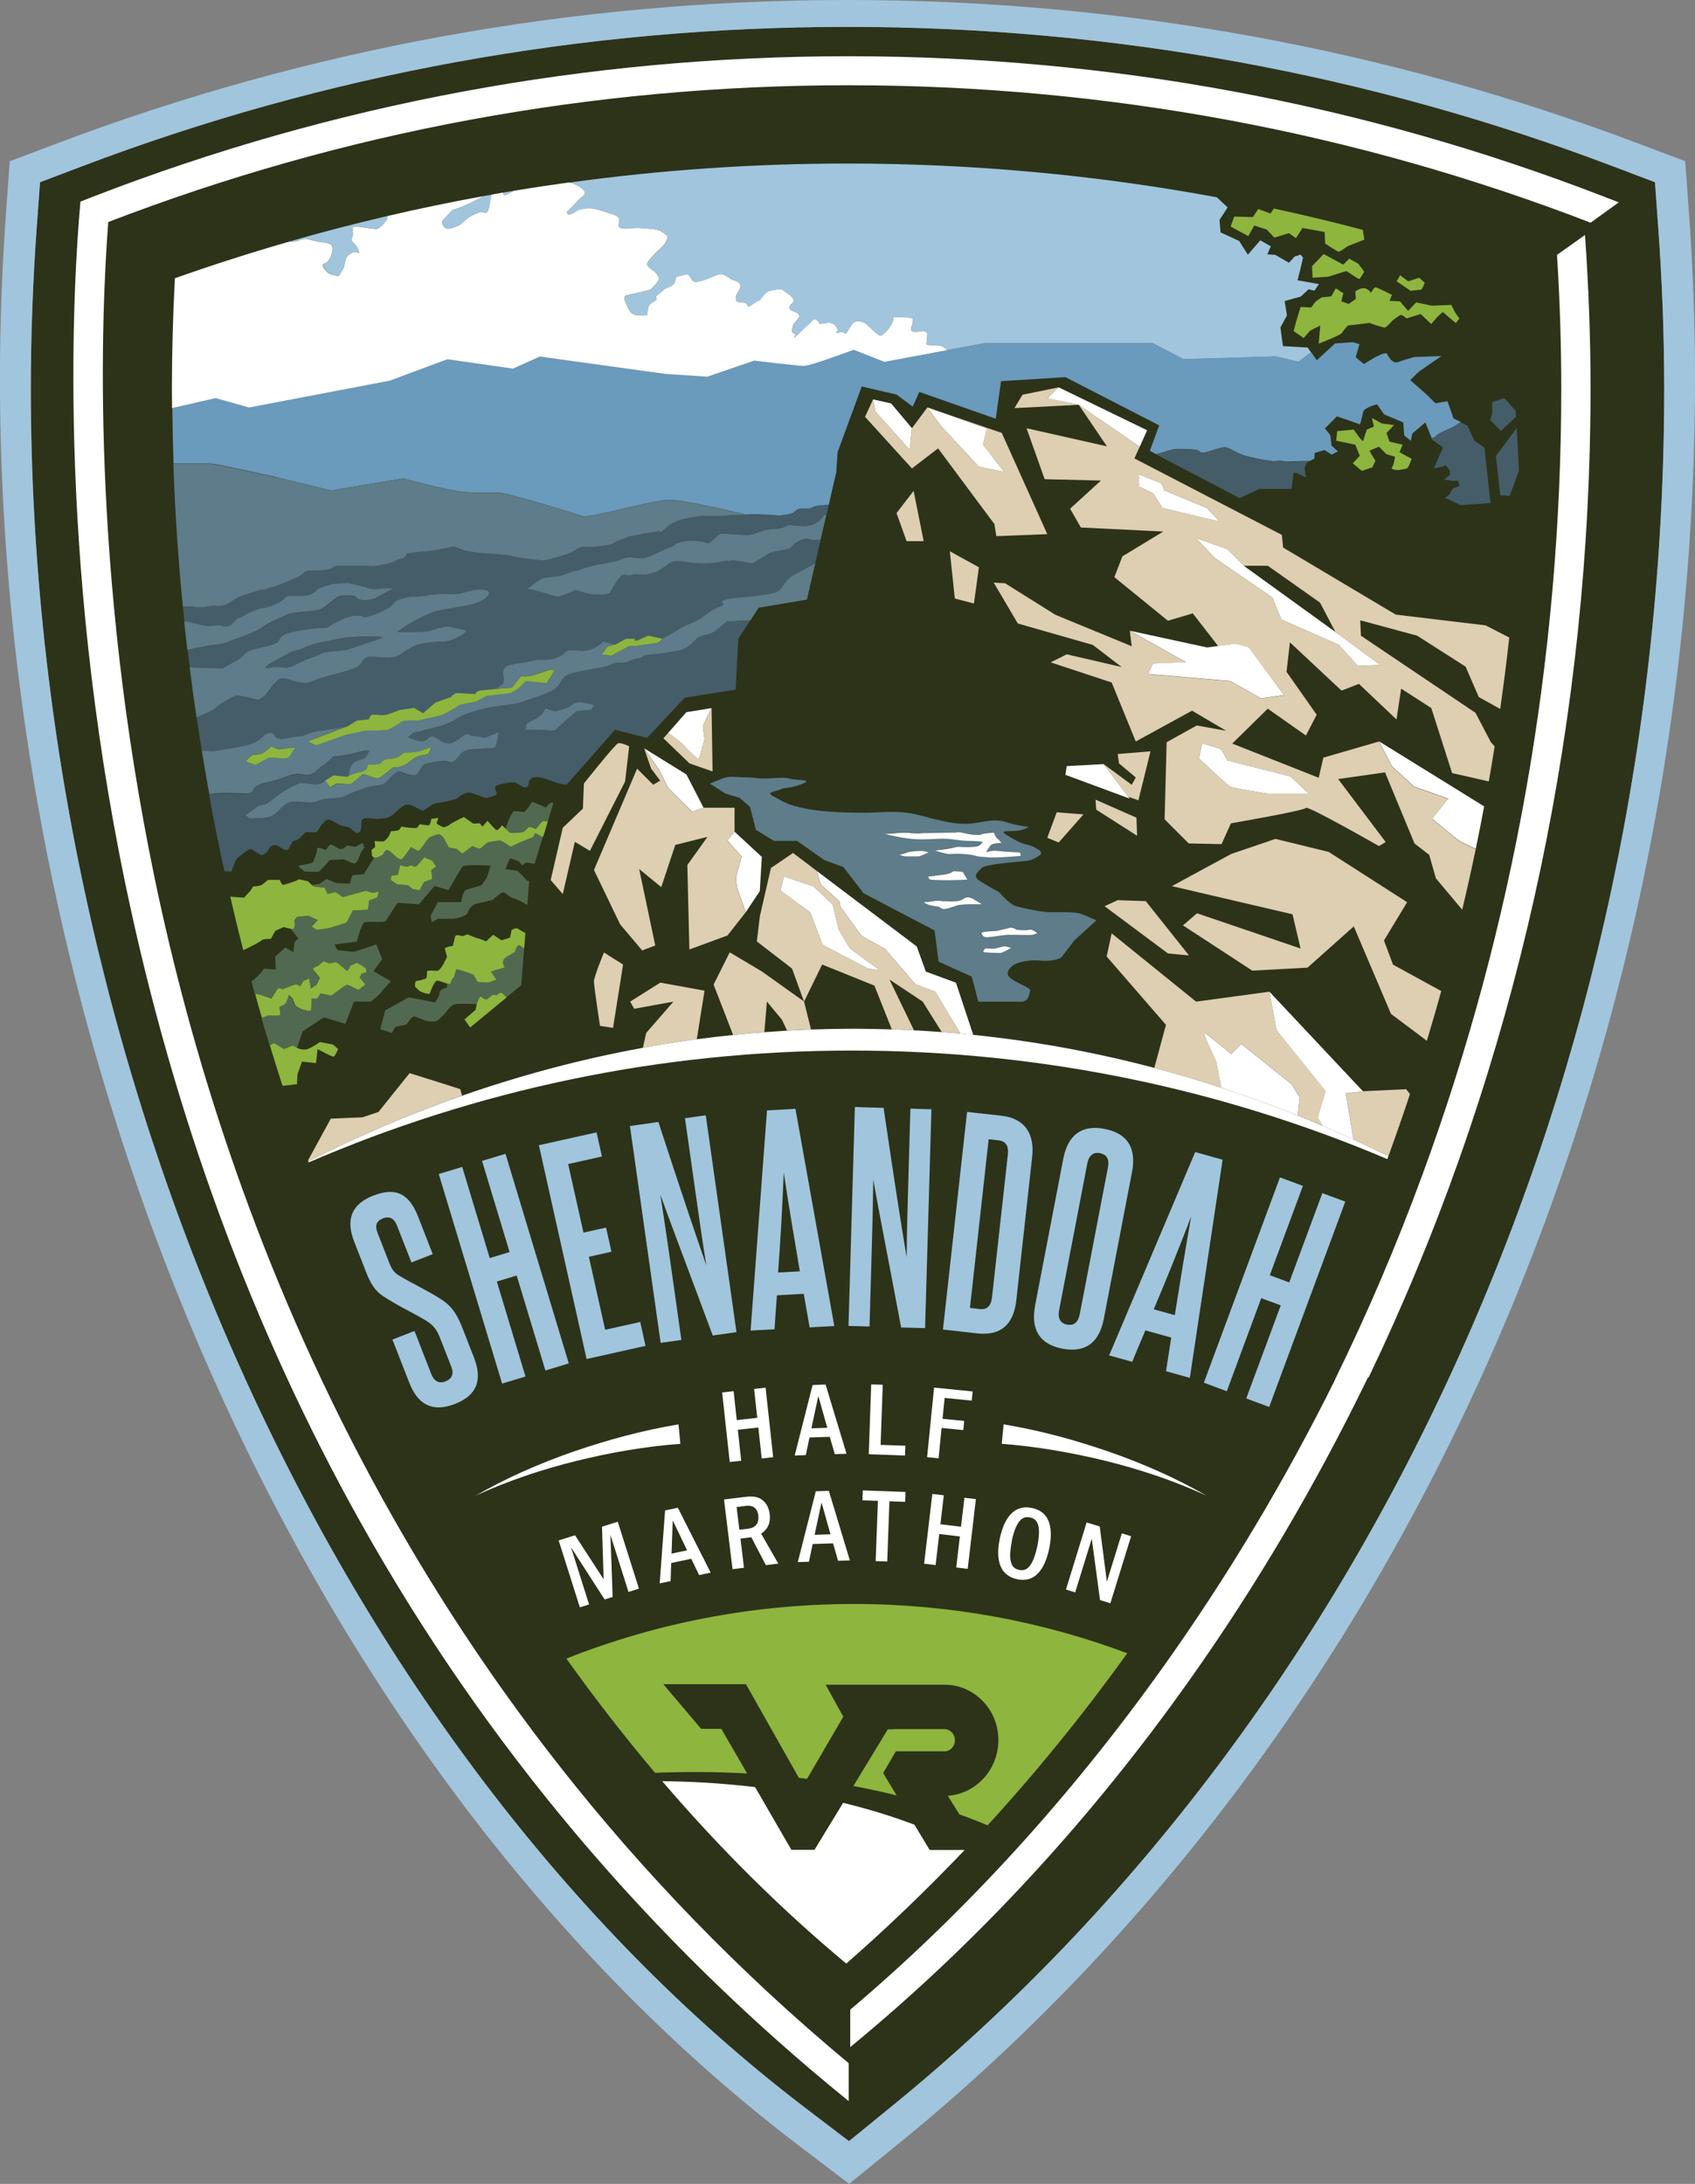 <?xml version="1.0" encoding="UTF-8"?> <svg xmlns="http://www.w3.org/2000/svg" id="Layer_2" viewBox="0 0 301.52 388.34"><rect x="0" y="0" width="301.52" height="388.34" fill="#808080" stroke="none"/><defs><style>.cls-1{fill:#5e7c89;}.cls-1,.cls-2,.cls-3,.cls-4,.cls-5,.cls-6,.cls-7,.cls-8,.cls-9,.cls-10{stroke-width:0px;}.cls-2{fill:#526951;}.cls-3{fill:#2c3319;}.cls-4{fill:#455d69;}.cls-5{fill:#a1c5dd;}.cls-6{fill:#deceb2;}.cls-7{fill:#8eb53e;}.cls-8{fill:#6a9abc;}.cls-9{fill:#648281;}.cls-10{fill:#fff;}</style></defs><g id="Layer_1-2"><path class="cls-3" d="M294.95,40.05l-.55-7.65-7.38-2.79C243.62,13.13,197.77,4.78,150.76,4.78S57.9,13.13,14.51,29.61l-7.38,2.8-.56,7.65c-.72,9.83-1.08,19.61-1.08,29.04,0,121.81,53.97,241.72,137.49,305.51l7.94,6.05.06.08.02-.02.03.02,7.84-6.39c85.89-70.05,137.18-184.16,137.18-305.26,0-9.44-.37-19.21-1.09-29.04Z"></path><path class="cls-5" d="M83.91,35.98c-3.85,1.84-2.88.79-3.85,1.84-.96,1.05-1.53,1.33-1.35,1.94.18.61.66,1.2,1.8.76,1.15-.44,1.15-.32,2.13-1.24s1.98-1.23,2.69-1.52,1.37.79,1.7-.97c.25-1.29.3-1.83.42-2.18-.57.1-1.14.21-1.71.31-.04.14-.51.43-1.84,1.06Z"></path><path class="cls-5" d="M90.71,34.34c.34-.19.57-.32.75-.42-.64.11-1.28.2-1.92.31.03.45.14.7,1.18.11Z"></path><path class="cls-5" d="M104.03,34.18c.18.61-.64.82-1.18,1.47-.55.65-1.98,2.06-1.98,2.06.1,1.23,1.83-.44,2.41-.47.58-.03,1.2-.36,2.54-.07,1.34.29,2.39.73,2.39.73,0,0,2.07.37,1.98,1.25-.1.87-.37,1.26.38,1.46s2.19-.13,3.07-.06c.88.07,3.53.16,3.99.63.47.47,1.5.53.97,1.55-.53,1.02-.53.9-1.37,1.69-.83.79-1.94,1.97-2.06,2.35-.12.38.04.74.96,1.31.91.57,1.12,1.54,1.12,1.54,0,0-.12.5-.81,1.16-.69.66-.26.63-1.56.96-1.3.32-2.17.5-2.89.67l-.72.17s-.42.4.08,1.36.7,1.9,1.74,2.09c1.04.19,2.08.02,2.08.02,0,0-.05-1.69.73-2.13,1.84-1.04.1-.75,1.23-1.56,1.12-.81.73-.87,1.71-1.22,1.96-.69.9-1.79,1.77-1.96.87-.18,1.72-.6,2.04-.12s.5.96.94,1.06c.45.1,1.6-.22,2.6-.65,1-.43,1.85-.85,2.45-.64s1.52.9,1.52.9c0,0,1.93.38,1.55,1.4-.38,1.01-.94,1.42-.77,1.78.17.36-.49.88,1.13.9s.32,1.36,1.87.28,1.01-.31,1.55-1.08c.54-.78,1.1-1.3,1.83-1.35.73-.04,1.58-.47,2.05,0,.47.47,2.58,1.46,1.6,2.26-.98.8-.37,1.26.23,1.47.6.21,1.2.55.94,1.06s-.96,1.17-.96,1.17c0,0-.64,1.65.1,1.73.74.08-.93,1.67.74.08,1.67-1.58.69-.78,1.67-1.58.98-.8.94-1.42,1.71-.84.77.57-.11.63.77.57.88-.05,1.15-.32,1.75-.1s.76.45,1.09,1.05c.33.6-1.12.81.33.6,1.45-.21.78.82,1.45-.21.3-.46.57-.89.78-1.22.26-.42.81-.64,1.35-.54l.21.04c.43.08.82.27,1.11.55,1.02.95,2.21,2.23,2.6,1.93,2.24-1.74,2.13-3.22,2.13-3.22,0,0,2.65-.16,3.26.18.61.34-.47,1.89-.04,2.21.72.54,2.08-.27,2.55.2.47.47.13.16.19,1.15.06.99-.41.95.19,1.17s1.63-.16,2.53.28c.56.27.77.42.86.62l6.71-1.25h29.8l5.48,2.86,16.45-.48,4.05.95,2.21-1.7-.59-.85-4.4-.25-.45-3.31,1.16-2.15-.4-2.55,2.86-.8,1.39-1.3,1.04.24.81-1.16-3.82-.68.54-2.1.45-1.93-.44-.54-1.06.35-1.01,1.1-2.44-1.4-1.4-.09.6-1.44-1.86-1.05-2.21,2.55-1.55-2.44-3.31-1.53-.18-2.23,1.45-2.2c-.57-.56-1.32-1.24-1.94-1.81-21.52-3.98-43.48-6-65.72-6-16.69,0-33.22,1.15-49.53,3.39,1.59.47,2.65,1.24,2.8,1.73Z"></path><path class="cls-5" d="M52.67,42.9c.87-.18,1.29-.57,2.18-.38.89.2,1.64.4,2.08.5.45.1,2.49-.02,2.28,1.35-.21,1.38-.63,1.77-.9,2.16-.27.39-1.31.2-.66,1.15.64.95,1.24,1.17,1.83,1.25.59.09.76.45,1.29-.57s.41-.52.64-1.65.37-1.26,1.36-1.81c.99-.55,1.52.9.99-.55s-1.53-1.15-1.01-2.29c.52-1.15-1-2.05,1.51-1.7l2.51.35s.45.22,1.42-.83c.78-.84.75-.77.82-1.49-5.85,1.36-11.66,2.87-17.43,4.53.28.08.54.09,1.1-.03Z"></path><path class="cls-8" d="M49.1,84.85c1.19.24,9.77,2.38,9.77,2.38l12.87-2.15s7.87,2.15,10.73,2.38c2.86.24,4.41.12,6.08.12s13.59,3.7,15.02,4.17c1.43.48,12.72-2.96,15.73-2.86,2.23.07,8.83,1.53,13.51,2.62.03,0,.06,0,.09,0,1.19-.12,1.91,0,3.22,0s2.03.24,2.98.12,1.67-.24,2.03-.48.72-.72,1.43-.72h1.55s.6-.36,1.19-.48c.24-.05,1.14-.12,2.12-.18l1.34-5.78.24-3.58,4.29-11.68,6.2,1.43,2.86,2.15,1.19-2.62,13.59,4.77.95-6.68,11.44-.72,16.69,8.58-1.67,4.53,1.06.56c.16-.03.33-.05.48-.08,1.07-.24,2.38-.83,3.34-.83s2.74,0,3.58.24c.83.24.24.72,1.91.24s2.74-.95,3.34-.72,1.67.83,2.5,1.19c.83.36,1.67.48,2.62.72.95.24,1.91.36,2.74.48s1.31-.12,2.03,0l.72.12s2.26-.12,2.86-.12h1.29l.8-.42.06-1.01,1.76-.51,1.25.82,1.13-.58-1.13-1.01-.24-1.88-.95-1.19,2.12-2.15,2.15.72,1.97.72s.36-1.25.54-2.15c.18-.89,2.5-1.43,2.5-1.43l1.25,1.79,3.4,1.43.18,2.32,1.16.94.28-1.3,2.32-1.97,1.12,2.8c.24-.03.46-.11.66-.3.71-.66,1.66-1.01,2.73-1.49.69-.31,1.27-.75,1.8-1.07l-1.31-.66-1.07-3.04-2.15.36-1.43-1.43-3.04-2.68,1.43-1.43,4.11-2.86-4.83.18s-1.97.54-2.86.89c-.89.36-1.61-.72-1.97-1.43-.36-.72-4.11,1.79-4.11,1.79l-1.48-1.21.67-2.32-1.16-.36-3.17.22-3.26,2.99-1-1.45-2.21,1.7-4.05-.95-16.45.48-5.48-2.86h-29.8l-6.71,1.25-11.17,2.09-5.48-2.15s-7.63,2.86-8.82,2.86-8.82-.95-8.82-.95l-8.34,2.86-7.39-.48-22.41-3.1-4.77,2.15-11.68-1.67-10.25,3.81-25.03,4.77-5.96-1.67-7.76,1.78c.03,3.3.1,6.61.21,9.91h6.58c.95,0,10.49,2.15,11.68,2.38Z"></path><polygon class="cls-8" points="265.45 71.5 265.45 71.5 265.45 71.5 265.45 71.5 265.45 71.5"></polygon><polygon class="cls-4" points="266.88 88.07 268.55 88.19 270.22 83.66 269.8 76.12 266.1 81.07 266.88 88.07"></polygon><polygon class="cls-4" points="269.68 74.11 269.62 73.05 267.6 70.79 265.45 71.5 265.45 71.5 265.45 71.5 265.45 73.53 265.09 74.72 267 76.62 269.68 74.11"></polygon><path class="cls-4" d="M227.25,86.94h2.5l.36-2.86c.23-.15,1.17.28,2.18.83l-.22-1.63.36-.98.57-.3h-1.29c-.6,0-2.86.12-2.86.12l-.72-.12c-.72-.12-1.19.12-2.03,0s-1.79-.24-2.74-.48c-.95-.24-1.79-.36-2.62-.72-.83-.36-1.91-.95-2.5-1.19s-1.67.24-3.34.72-1.07,0-1.91-.24c-.83-.24-2.62-.24-3.58-.24s-2.26.6-3.34.83c-.15.03-.32.05-.48.08l13.96,7.31.96.51,3.51-1.64h3.22Z"></path><path class="cls-4" d="M256.7,79.56l-1.62,3.69,1.26-.2.89-.31.67.94.04.76-1.03.85,1.43.22,1.03-.04.27.94-1.25.49-.54,1.03-.76.6,2.69,1.28,5.36-.36-1.07-9.83-1.79-1.25-1.25-2.68-1.19-.59c-.52.32-1.11.77-1.8,1.07-1.07.48-2.03.83-2.73,1.49-.2.19-.43.27-.66.3l.08.19,1.97,1.43Z"></path><path class="cls-4" d="M42.45,152.38c.61-.34,1.63-1.42,2.11-1.4.48.02,1.62,1.15,2.1,1.05s1.11-.8,1.24-1.16c.13-.36.52-.62,1.11-.6.6.02,1.61,1.12,2.1.89.49-.22.8-1.84,1.39-1.7.59.14,1.72-1.67,2.19-1.53.47.14,1.7.01,1.7.01,0,0,.85-1.65,1.7-2.1.85-.45,1.76.93,3.31,1.12,1.54.18,1.7,1.62,2.46,1.07.51-.37.43-1.35.43-1.69,0-1.38,1.48-.67,3.03-.73,1.55-.06,1.92-.28,2.54-.74.62-.46,1.25-1.28,2.22-1.72s2.61.97,3.09.99c.48.02,1.57-1.28,2.65-1.36,1.08-.08,3.37-.71,3.37-.71,0,0,1.49-1.39,2.55-1.1s2.7.96,2.7.96c0,0,1.93-.4,1.94-.77.01-.36-.78-1.24.18-1.56.97-.32,2.29-.51,2.88-.49.6.02,1.67,1.2,2.28.86s-.1-1.74,1.69-1.79c1.37-.04,3.65,1.3,5.37,1.37l8.62-9.77,5.72,1.43,6.68-7.15,9.06-1.43.48-9.06,2.1-3.23-4.2.19s-1.61,1.43-2.5,1.97c-.89.54-2.15.36-2.86,1.07-.72.72-1.07,1.25-2.15,1.79-1.07.54-1.61.36-3.04.72-1.43.36-3.93.18-4.47.72-.54.54-.72,0-2.15.72-1.43.72-2.15,0-3.58.72-1.43.72-6.14,1.07-7.57,1.79-1.43.72-1.13,2.09-3.1,2.98-1.97.89-4.65,1.67-5.72,2.03-1.07.36-4.71.54-7.03,1.25-2.32.72-2.68.72-4.29,1.79-1.61,1.07-5.19,1.61-5.9,1.97-.72.36-.89-.36-2.32,1.07,0,0,1.79.83,2.5.72.72-.12.83-.48,1.43-.83.6-.36,1.91.95,2.5,1.07.6.12.95.24,1.43,0,.48-.24.72-.36,1.91-1.19,1.19-.83.83,0,1.79,0s2.03.36,2.03.36l2.5-1.07s-.24,2.15-.6,2.62-1.79.24-2.38.36c-.6.12-2.15,0-2.98.36-.83.36-1.19,1.19-1.91,1.79-.72.6-.95,0-1.79,0s-2.86.36-3.46.6c-.6.24-.83,1.07-1.31,1.67-.48.6-1.67.12-2.74-.24-1.07-.36-1.07.24-1.43.36-.36.12-1.55,1.79-2.26,1.91-.72.12-1.67,0-4.41,1.07-2.74,1.07-2.15,1.07-2.98,1.19-.83.12-1.67.12-2.62.24-.95.12-1.43.6-2.5.6s-1.67-.12-3.22-.12-2.5,1.91-3.7,2.5c-1.19.6-2.98.36-3.58.48s-1.19-.6-1.19-.6c0,0,.72-.36,1.67-1.19.95-.83,1.67-.6,2.26-.95.6-.36.83-.6,1.91-1.43,1.07-.83,2.74-1.67,3.58-2.03.83-.36,2.38.24,3.34.12.86-.11.95-.41,1.84-.82l1.14-.73s2.09.24,2.38.24c.05,0,.1-.01.15-.03.2-.23.11-.62.33-1.28q.36-1.07,1.07-1.43c.72-.36,1.67-.36,1.91-.95.09-.23.27-.54.49-.86-.25-.14-.53-.23-2.04.2-2.5.72-4.29.72-4.29.72,0,0-1.43,1.43-2.15,1.79-.72.36-.89,1.07-1.97,1.43-1.07.36-1.97-.54-3.75.18-1.79.72-2.68.89-3.22,1.07-.54.18-1.61.18-2.68.89-1.07.72,0,1.25-2.32,1.25s-3.04-.18-4.83,0c-.34.03-.75.11-1.21.19.83,4.55,1.74,9.08,2.73,13.59l1.25.04s.64-2.21,1.25-2.55ZM93.68,128.64s1.21-.63,1.34-.67c.13-.04,1.34-.89,1.43-1.03s.54-.98.54-.98l1.83.54s1.83-.58,2.15-.67c.31-.09.76-.49.98-.67.22-.18,1.21-.36,1.21-.36l2.55.54-.54.89s-2.5.13-2.73.31c-.22.18-3.8,3.4-3.8,3.4,0,0-2.68-.13-2.95-.13h-2.23l.22-1.16Z"></path><path class="cls-4" d="M41.71,133.01c5.54-.89,4.47-2.26,6.08-2.62,1.61-.36.12,1.61,3.52.89,3.4-.72,1.07.18,3.4-.72,2.32-.89,5.19-.72,7.15-1.43l1.67-1.01,1.09-.12c.26-.04.58-.08,1-.11,0,0,.3-.83.66-.83s1.91.24,2.62,0,2.26-.83,2.26-.83l2.5-.36,1.61.95,2.21-1.91,2.74-.95s.48-.72,1.19-.72,3.16.18,3.16.18c0,0,.06-.54,1.01-.66.41-.05,1.46-.14,2.54-.24.37-.17.72-.39,1.1-.72,1.25-1.07-1.43-3.22,2.5-3.75,3.93-.54,3.04-.72,4.83-.72s2.15-.18,3.22-.72c1.07-.54.36-1.25,3.04-.89,2.68.36,4.47-1.61,4.47-1.61l2.15.54,1.97-1.07h1.61s-.11.19-.07.3c.37-.07.67-.12.79-.12,1.16-.54,1.61-.72,1.61-.72l2.5.54c.89-.36,3.04-1.79,3.75-2.15.72-.36,2.32-.89,3.04-1.43.72-.54,1.97-1.61,3.58-2.15,1.61-.54-2.32-1.07,3.75-1.61,6.08-.54,6.44-.89,6.97-1.61.54-.72,1.07-1.79,2.5-2.5.77-.39,2.33-1.24,3.59-1.95l.98-4.22c-.43.03-.86.03-1.26.03-.96,0-.88-.5-2.16,0-1.28.5-2,1.51-2,1.51l-3.51.75-3.19,1.93s-3.19-.67-3.83-.5c-.64.17-.16-.17-1.6.17-1.44.34-3.35.34-3.83.34s-3.03-.34-3.03-.34c0,0-1.76-.34-2.56.34-.8.67-2.24,1.51-2.24,1.51,0,0-.32,0-1.28.34-.96.34-2.56-.17-3.19.17-.64.34-1.28-.5-2.08.5-.8,1.01-1.6,2.51-1.6,2.51,0,0-.32.5-1.28.5s-2.08,0-2.71-.17c-.64-.17-2.24-.67-2.24-.67,0,0-2.63,1.34-3.43,1.17-.64-.14-3.56-1.19-5.18-1.34,1.12-.82,2.46-1.94,3.18-2.02,1.06-.11,2.24-.22,2.77-.34.53-.11,1.92-.78,2.66-.89s1.06-.34,2.24-.67,2.45-.56,3.09-.67c.64-.11,1.49-.22,2.45-.56.96-.34.85-.45,2.13-.45s1.6.34,2.66,0c1.06-.34.96-.34,2.34-1.01,1.38-.67,1.06-.56,2.13-.89,1.06-.34.32-.56,1.81-.89,1.49-.34,2.13-.22,3.41-.11,1.28.11,1.06.78,1.92,0,.85-.78,1.6-1.34,1.6-1.34,0,0,3.19.11,4.26.22,1.06.11,2.24-.34,3.09-.67.85-.34,1.7-.34,2.87-.45,1.17-.11,1.92-.67,1.92-.67,0,0,2.13.22,2.77.22s1.7-.22,2.45-.78c.75-.56,1.06-1.23,1.38-1.23h.11l.4-1.73c-.98.06-1.88.13-2.12.18-.6.12-1.19.48-1.19.48h-1.55c-.72,0-1.07.48-1.43.72s-1.07.36-2.03.48-1.67-.12-2.98-.12-2.03-.12-3.22,0c-.03,0-.06,0-.09,0-1.16.11-2.32,0-3.13.11-.83.12-1.07.12-2.26.12h-2.74c-.83,0,0,0-2.26.36-2.26.36-3.58,1.43-3.58,1.43l-.83.72c-.83.72,0,0-1.79.36-1.79.36-1.43.12-2.15.36s-1.91.24-2.62.6c-.72.36-1.55.48-2.03.83-.48.36-1.67.6-2.62.72-.95.12-2.15.12-2.98.12s-1.43.6-2.15.95-1.67.6-1.67.6c0,0-2.62.83-3.46.83s-4.41-.48-4.77-.6-1.67-.36-1.67-.36l-4.89-.36-2.38-.36s-1.55-.6-1.91-.72-2.26.36-2.86.48-.95.24-2.74.36c-1.79.12-.72.12-2.15.24s-.6.36-1.07.72-.95.24-1.79.72c-.83.48-2.03.6-3.22.83-1.19.24-1.79,0-2.74,0h-3.46c-2.03,0-1.43.36-2.26.6s-1.19.24-2.86.24-1.43.24-1.91.6-.95.72-2.03,1.07c0,0-1.31.6-2.26.95-.95.36-1.07.24-2.26.72s0,0-.83.12c-.83.12-2.5.83-3.46,1.07-.95.24-1.67,1.07-2.86,1.55s-1.79.12-2.62.24-1.07.24-2.03.24c-.51,0-.99-.07-1.38-.15-.1-.02-.75-.02-1.62-.02.09.91.18,1.82.27,2.73l.82.07s2.5.6,3.1.72c.6.12,1.55-.12,2.26-.12s.83.48,1.79.12.95-1.19,1.79-1.43,1.19-.72,2.15-1.07,1.43-.6,2.26-.72c.83-.12,2.38-.72,3.1-1.19.72-.48.6-.95,1.91-.95s2.74.12,3.58-.36c.83-.48.83-.95,2.15-1.31,1.31-.36,1.43-.48,1.91-.48s1.31-.12,2.5-.12l3.07.77c.83.73,3.79-.18,4.83.27-1.41.57-2.85,1.56-3.44,1.74-2.82.85-3.35-.49-3.35-.49,0,0-2.23-.27-2.95.09-.72.36-2.06,1.7-3.13,2.24-1.07.54-4.92.45-5.99.98-1.07.54-3.4,1.43-4.29,2.15-.89.72-2.32,1.25-3.22,1.61-.89.36-1.79.54-2.86,1.07-1.07.54-2.86.54-3.75.72-.37.07-1.94.39-3.65.74.12,1.03.25,2.06.38,3.09l5.89.17s1.71-1.01,2.47-1.36c.76-.34,1.5-1.49,2.45-1.84.95-.35,3.07-.66,4.41-1.19,1.34-.52-.24-1.51,4.18-2.3,4.42-.79,4.77-.34,5.25-.66,4.77-3.15,6.47-1.71,6.47-1.71,0,0,1.41-.26,3.56-1.29s.98-1.52,3.41-2.14c2.43-.61,1.13.03,4.2-.5,3.08-.53,4.8-.04,5.69-.28.89-.24,2.26-.7,3.17-.73.83-.03,2.51-.09,2.06.91-.33.58-1.39,1.15-2.27,1.5-1.34.52-6.34,1.09-7.68,1.61-.96.38-3.62,1.47-6.36,3.53,2.08-.08,4.79.07,5.89-.24,1.28-.36,2.17-.71,2.94-.74.77-.03,2.21.46,3.24.63s-2.12,1.99-3.67,2.04-4.38.15-5.64.94c-1.26.79-.38.12-2.15,1.35-1.76,1.23-4.96.04-5.98.5-1.02.46-.79,1.46-2.44,2.05-1.66.59-2.81.81-4.08,1.17-1.28.36-1.92.49-3.57,1.18-1.65.69-4.32-1.03-5.34-.57-1.02.46-2.21,2.43-2.58,2.86-.37.44-1.39.9-1.39.9,0,0-3.39-1.06-4.15-.71-.76.34-3.1,1.72-3.6,2.27-.32.35-2,1.04-3.18,1.49.3,2,.61,3.99.93,5.98.74.06,1.41.1,1.66.1.72,0-1.37.3,4.17-.6Z"></path><path class="cls-4" d="M47.33,118.89c.71-.12,1.33-.23,1.69-.27,1.28-.15,1.7.58,3.59-.44,1.9-1.02,3.56-1.4,4.19-1.74.63-.34.76-.45,2.3-.61,1.54-.16,1.42-.05,2.7-.3.04,0,6.4-2.13,6.44-2.13-.81-.46-6.36-.12-7.34.09-1.73.38-5.57.99-6.71,1.66-1.14.68-1.54.21-3.24,1.23-1.71,1.01-3.04,1.54-3.6,2.2-.49.58.9-.26-.02.32Z"></path><path class="cls-1" d="M40.75,114.11c1.07-.54,1.97-.72,2.86-1.07.89-.36,2.32-.89,3.22-1.61.89-.72,3.22-1.61,4.29-2.15,1.07-.54,4.92-.45,5.99-.98,1.07-.54,2.41-1.88,3.13-2.24.72-.36,2.95-.09,2.95-.09,0,0,.54,1.34,3.35.49.59-.18,2.03-1.17,3.44-1.74-1.04-.45-4,.46-4.83-.27l-3.07-.77c-1.19,0-2.03.12-2.5.12s-.6.12-1.91.48c-1.31.36-1.31.83-2.15,1.31-.83.48-2.26.36-3.58.36s-1.19.48-1.91.95c-.72.48-2.26,1.07-3.1,1.19-.83.12-1.31.36-2.26.72s-1.31.83-2.15,1.07-.83,1.07-1.79,1.43-1.07-.12-1.79-.12-1.67.24-2.26.12c-.6-.12-3.1-.72-3.1-.72l-.82-.07c.18,1.68.36,3.37.56,5.05,1.71-.35,3.28-.67,3.65-.74.89-.18,2.68-.18,3.75-.72Z"></path><path class="cls-1" d="M145.52,92.76c-.75.56-1.81.78-2.45.78s-2.77-.22-2.77-.22c0,0-.75.56-1.92.67-1.17.11-2.02.11-2.87.45-.85.34-2.02.78-3.09.67-1.06-.11-4.26-.22-4.26-.22,0,0-.75.56-1.6,1.34-.85.78-.64.11-1.92,0-1.28-.11-1.92-.22-3.41.11-1.49.34-.75.56-1.81.89-1.06.34-.75.22-2.13.89-1.38.67-1.28.67-2.34,1.01-1.06.34-1.38,0-2.66,0s-1.17.11-2.13.45c-.96.34-1.81.45-2.45.56-.64.11-1.92.34-3.09.67s-1.49.56-2.24.67-2.13.78-2.66.89c-.53.11-1.7.22-2.77.34-.72.08-2.06,1.19-3.18,2.02,1.61.14,4.53,1.2,5.18,1.34.8.17,3.43-1.17,3.43-1.17,0,0,1.6.5,2.24.67.64.17,1.76.17,2.71.17s1.28-.5,1.28-.5c0,0,.8-1.51,1.6-2.51.8-1.01,1.44-.17,2.08-.5.64-.34,2.24.17,3.19-.17.96-.34,1.28-.34,1.28-.34,0,0,1.44-.84,2.24-1.51.8-.67,2.56-.34,2.56-.34,0,0,2.56.34,3.03.34s2.4,0,3.83-.34c1.44-.34.96,0,1.6-.17.64-.17,3.83.5,3.83.5l3.19-1.93,3.51-.75s.72-1.01,2-1.51c1.28-.5,1.2,0,2.16,0,.41,0,.84,0,1.26-.03l1.03-4.44h-.11c-.32,0-.64.67-1.38,1.23Z"></path><path class="cls-1" d="M41.72,123.76c.76-.34,4.15.71,4.15.71,0,0,1.02-.46,1.39-.9.37-.44,1.56-2.4,2.58-2.86,1.02-.46,3.68,1.27,5.34.57,1.65-.69,2.29-.82,3.57-1.18,1.28-.36,2.43-.59,4.08-1.17,1.66-.59,1.43-1.59,2.44-2.05,1.02-.46,4.21.73,5.98-.5,1.76-1.23.88-.56,2.15-1.35,1.26-.79,4.09-.88,5.64-.94s4.71-1.86,3.67-2.04-2.47-.66-3.24-.63c-.77.03-1.66.38-2.94.74-1.1.31-3.81.16-5.89.24,2.73-2.06,5.4-3.15,6.36-3.53,1.34-.52,6.34-1.09,7.68-1.61.88-.34,1.94-.91,2.27-1.5.45-1-1.23-.94-2.06-.91-.9.03-2.27.49-3.17.73-.89.24-2.62-.25-5.69.28-3.08.53-1.78-.11-4.2.5-2.43.61-1.25,1.11-3.41,2.14s-3.56,1.29-3.56,1.29c0,0-1.69-1.44-6.47,1.71-.48.32-.83-.13-5.25.66-4.42.79-2.84,1.77-4.18,2.3-1.34.52-3.45.84-4.41,1.19-.95.35-1.69,1.49-2.45,1.84-.76.34-2.47,1.36-2.47,1.36l-5.89-.17c.37,2.96.78,5.91,1.21,8.85,1.19-.46,2.87-1.14,3.18-1.49.5-.55,2.83-1.92,3.6-2.27ZM47.34,118.57c.56-.66,1.89-1.18,3.6-2.2,1.71-1.01,2.11-.55,3.24-1.23,1.14-.68,4.98-1.29,6.71-1.66.99-.22,6.53-.55,7.34-.09-.04,0-6.4,2.13-6.44,2.13-1.28.26-1.16.15-2.7.3-1.54.16-1.67.27-2.3.61-.63.34-2.3.72-4.19,1.74-1.9,1.02-2.31.29-3.59.44-.36.04-.98.14-1.69.27.92-.58-.47.26.02-.32Z"></path><path class="cls-9" d="M64.61,128l1-.11c-.42.03-.74.07-1,.11Z"></path><path class="cls-1" d="M43.26,141.11c2.32,0,1.25-.54,2.32-1.25,1.07-.72,2.15-.72,2.68-.89.54-.18,1.43-.36,3.22-1.07,1.79-.72,2.68.18,3.75-.18,1.07-.36,1.25-1.07,1.97-1.43.72-.36,2.15-1.79,2.15-1.79,0,0,1.79,0,4.29-.72,1.5-.43,1.78-.34,2.04-.2-.22.32-.39.63-.49.86-.24.6-1.19.6-1.91.95q-.72.36-1.07,1.43c-.22.66-.13,1.05-.33,1.28.28-.1.67-.42,1.52-.62,1.01-.24,1.67-.42,1.85-.77.18-.36.18-.83.48-.77.3.06,1.49.06,1.85-.12s.66-.83,1.31-.83,1.13-.12,1.67-.24c.54-.12,1.07-.89,1.55-.89s2.56-.18,2.86-.36c.3-.18,1.73-.6,1.73-.6,0,0-.24.89-.48,1.13-.24.24-1.37.18-2.09.6-.72.42-.36.12-1.31.89-.95.77-2.15.95-2.15.95,0,0-.6-.18-.89.12s-2.21,1.79-2.5,1.85c-.3.06-2.5-.83-2.68-.77-.18.06-1.85,1.73-2.32,1.79-.48.06-2.09-.24-2.32-.12s-1.13.72-1.13.72l-.95-1.19.35-.22c-.89.41-.98.71-1.84.82-.95.12-2.5-.48-3.34-.12-.83.36-2.5,1.19-3.58,2.03-1.07.83-1.31,1.07-1.91,1.43-.6.36-1.31.12-2.26.95-.95.83-1.67,1.19-1.67,1.19,0,0,.6.72,1.19.6s2.38.12,3.58-.48c1.19-.6,2.15-2.5,3.7-2.5s2.15.12,3.22.12,1.55-.48,2.5-.6c.95-.12,1.79-.12,2.62-.24.83-.12.24-.12,2.98-1.19,2.74-1.07,3.7-.95,4.41-1.07.72-.12,1.91-1.79,2.26-1.91.36-.12.36-.72,1.43-.36,1.07.36,2.26.83,2.74.24.48-.6.72-1.43,1.31-1.67.6-.24,2.62-.6,3.46-.6s1.07.6,1.79,0c.72-.6,1.07-1.43,1.91-1.79.83-.36,2.38-.24,2.98-.36.6-.12,2.03.12,2.38-.36s.6-2.62.6-2.62l-2.5,1.07s-1.07-.36-2.03-.36-.6-.83-1.79,0c-1.19.83-1.43.95-1.91,1.19-.48.24-.83.12-1.43,0-.6-.12-1.91-1.43-2.5-1.07-.6.36-.72.72-1.43.83-.72.12-2.5-.72-2.5-.72,1.43-1.43,1.61-.72,2.32-1.07.72-.36,4.29-.89,5.9-1.97,1.61-1.07,1.97-1.07,4.29-1.79,2.32-.72,5.96-.89,7.03-1.25,1.07-.36,3.75-1.13,5.72-2.03,1.97-.89,1.67-2.26,3.1-2.98,1.43-.72,6.14-1.07,7.57-1.79,1.43-.72,2.15,0,3.58-.72,1.43-.72,1.61-.18,2.15-.72.54-.54,3.04-.36,4.47-.72,1.43-.36,1.97-.18,3.04-.72,1.07-.54,1.43-1.07,2.15-1.79.72-.72,1.97-.54,2.86-1.07.89-.54,2.5-1.97,2.5-1.97l4.2-.19,1.47-2.26,8.58-1.43,1.5-6.48c-1.27.7-2.82,1.56-3.59,1.95-1.43.72-1.97,1.79-2.5,2.5-.54.72-.89,1.07-6.97,1.61-6.08.54-2.15,1.07-3.75,1.61-1.61.54-2.86,1.61-3.58,2.15-.72.54-2.32,1.07-3.04,1.43-.72.36-2.86,1.79-3.75,2.15,0,0-.45.63-.8.72-.36.09-3.4.45-3.67.54s-1.34-.09-1.7.18-1.61.89-1.97,1.07-.8.54-.8.54l-1.88-.27c.27-.18,1.07-1.34,1.07-1.34l1.34-.36-2.15-.54s-1.79,1.97-4.47,1.61c-2.68-.36-1.97.36-3.04.89-1.07.54-1.43.72-3.22.72s-.89.18-4.83.72c-3.93.54-1.25,2.68-2.5,3.75-.38.32-.73.54-1.1.72,1.45-.12,2.94-.24,2.94-.24l1.67-2.03s1.19.12,1.91-.12,3.22-1.07,3.22-1.07h.83l-.6,1.07-.83,1.31-3.7-.36-1.19,1.19s-1.07.83-1.67.95-4.05.48-4.05.48c0,0-1.43.72-1.79.95s-2.98.48-3.34.83-2.62,1.55-2.98,1.67-4.17.95-4.17.95c0,0-2.62-.12-2.98.24-.36.36-2.03,1.31-2.5,1.43s-3.81.12-3.81.12l-3.46.72-5.36,1.91-1.43-.72,1.19-.48,5.84-2.21c-1.97.72-4.83.54-7.15,1.43-2.32.89,0,0-3.4.72-3.4.72-1.91-1.25-3.52-.89-1.61.36-.54,1.73-6.08,2.62-5.54.89-3.46.6-4.17.6-.25,0-.91-.05-1.66-.1.43,2.61.87,5.21,1.35,7.8.45-.08.87-.16,1.21-.19,1.79-.18,2.5,0,4.83,0ZM45.13,134.23c.54,0,1.43-.18,1.7-.36.27-.18,1.43-1.16,1.43-1.16,0,0,.54.27.98.45.45.18.63,0,1.7-.09,1.07-.09,1.52-.18,1.52-.18,0,0-.27.63-.63,1.07s-.36.8-.98.89c-.63.09-2.77-.27-3.13-.09-.36.18-2.32,1.25-2.32,1.25l-1.7-.63s.89-1.16,1.43-1.16Z"></path><path class="cls-9" d="M113.7,113.76c-.12,0-.41.05-.79.12.04.11.22.14.79-.12Z"></path><polygon class="cls-6" points="166.87 79.73 176.89 93.19 177.24 95.34 186.3 94.98 178.2 76.98 164.97 72.45 175.57 76.21 174.86 79.07 178.61 83.9 174.14 83 167.35 75.67 164.97 72.45 162.22 76.15 161.81 79.96 155.73 73.17 155.31 71.02 153.88 74.12 162.22 83.3 166.87 79.73"></polygon><polygon class="cls-6" points="188.33 68.88 181.89 70.19 180.46 72.57 191.9 71.98 186.3 70.84 188.33 68.88"></polygon><path class="cls-6" d="M260.68,118.47l2.38,5.48,3.81,2.12c.6-4.22,1.14-8.45,1.61-12.7l-4.22-2.17-15.97-1.91-20.03-11.92-.24-2.26-26.22-13.59.94-2.09-10.84-7.45,5.01,7.39-14.3-3.22,3.22,9.06,10.01.24-5.48,5.01,1.91,3.34,14.66.72-7.27,4.41-1.43,3.7,9.53,7.75,4.42-1.31,4.53,5.83,3.15-.4,2.32.66,6.2,8.46-4.05.6-5.48-3.1-14.54-1.25.83-1.85,5.84-.24-10.01-5.6.36,2.74-13.59-5.6-8.94-5.6-2.03-.12,4.29,7.27,13.34,3.81,5.13,3.93-9.77-2.26-2.86,1.43,10.85,3.58,4.29,10.49,10.01-5.48,6.08,3.58-5.24-.95-5.36,2.98-.36,13.71,4.29,4.29,5.84.12,1.67-3.7s13.11-2.26,13.35-2.74c.24-.48,12.99,6.79,12.99,6.79l1.19-.72-8.46-11.2,8.34-1.19,5.24,12.64,2.62,2.03,1.19,4.17,4.68,5.59c.85-3.57,1.65-7.16,2.4-10.76-1.48-.71-2.71-1.31-2.91-1.44-.54-.36-4.83-3.93-4.83-3.93l2.86-3.58-6.08-2.15-3.93-3.58-2.32-4.47-9.89,2.86-.83,3.58-15.38-6.08,6.32-6.2,6.79,4.77,1.91-3.7-5.36-7.63.6-5.24,9.18,8.58,3.1-1.19,6.68,6.32.83-5.48,5.36,3.46,3.7,11.56,6.53,1.48c.36-2.07.71-4.15,1.04-6.23l-.66-.73-2.75-5.24-20.38-13.71-.12-2.74,10.13,2.74,8.58,5.48ZM229.57,138.07l3.22,3.04h-7.33s-5.9-.89-6.62-1.25-5.54-5.01-5.54-5.01l.54-2.68,3.4,1.07,1.07,1.97,11.26,2.86ZM206.8,90.33l-1.67-2.62-2.5-1.19v-2.15l3.93,1.55.6,1.31,7.51,3.1,2.26,2.38-10.13-2.38ZM245.49,118.23l-3.93.18-3.4-3.75-10.19-4.47-1.61-3.93-10.19-6.97-3.4-3.58,5.54,1.97,2.92,2.92h4.29l9.3,6.56,2.74,5.24,7.93,5.84Z"></path><polygon class="cls-6" points="196.32 135.87 200.71 141.68 202.51 142.31 204.66 133.6 198.82 134.08 199.06 135.75 202.04 138.25 201.32 139.56 196.32 135.87"></polygon><polygon class="cls-6" points="202.16 145.4 194.88 142.19 195 143.97 202.28 148.62 202.16 145.4"></polygon><polygon class="cls-6" points="186.3 148.98 188.33 149.81 192.74 144.81 187.97 144.45 186.3 148.98"></polygon><path class="cls-6" d="M227.07,183.13l-1.25-6.79-13.05,1.77-15.02-12.14-.89,4.11,10.55,12.16-2.07,7.65c4.01,1.06,7.99,2.24,11.94,3.53l-.93-4.74s-2.68-5.54-1.97-5.01c.72.54,4.65,3.75,4.65,3.75l1.79-1.79,8.94,7.15,1.43,2.32-.33,3.25c1.5.6,3,1.22,4.5,1.86l-.94-1.53,1.43-4.65-8.76-10.91Z"></path><path class="cls-6" d="M242.45,194.04l-3.04.36,1.37,8.23c2.08.95,4.15,1.94,6.2,2.96,1.33-3.66,2.62-7.34,3.84-11.05l-.69-.86-7.69.36Z"></path><polygon class="cls-6" points="211.51 169.9 203.82 160.24 198.82 160.07 196.49 161.14 207.76 169.54 211.51 169.9"></polygon><path class="cls-6" d="M246.2,167.22l4.11-6.79-13.95-8.94-9.48-2.32-7.87,2.68-10.55,5.72,21.46,5.01,1.43,6.08-18.42-6.26-2.5,2.15,12.34,8.05,9.83-.54,8.22-7.33,6.62,15.56,6.38,4.78c.89-2.93,1.74-5.88,2.56-8.84l-8.58-4.7-1.61-4.29Z"></path><polygon class="cls-6" points="161.27 96.23 164.31 96.23 162.52 87.29 159.48 91.23 161.27 96.23"></polygon><polygon class="cls-6" points="169.85 106.43 173.25 107.32 174.14 100.88 168.96 98.02 169.85 106.43"></polygon><path class="cls-6" d="M173.11,184.02s.02,0,.02,0l-3.1-9.3,3.07,9.29Z"></path><path class="cls-6" d="M162.79,175l-5.36-6.26-4.2-2.32-3.75-5.19-.18-.98-3.31-2.95-.72-2.41,17.79,13.41-21.99-16.63-3.93,2.68-1.97,8.58-.54,4.47,6.26,4.83,2.14,5.88,3.22-6.6,9.3,3.75,3.09,7.78c1.32.04,2.63.1,3.94.16l-4.35-9.02,5.9,3.92,3.39,5.41c1.11.08,2.22.17,3.32.27l-4.48-7.46-3.58-1.34ZM154.39,172.22l-8.05-4.2-2.24-5.81-5.27-3.84.63-2.5,5.27,1.79,3.4,3.22,1.07,4.47,1.97,3.31,5.36,3.93-2.15-.36Z"></path><path class="cls-6" d="M113.35,136.64l-7.69,18.06,4.65,9.66,3.93,4.65,2.32-.89-2.86-13.59,3.93,3.22,2.5-7.51,5.72-1.43-3.58,5.01.36,15.02,6.79-2.5,3.22-4.11s-1.43-4.02-1.52-4.29c-.09-.27-.27-1.79-.18-2.06s.98-3.58.98-3.58l-2.59-2.86,1.34-1.52v-4.29h-5.54l-2.06.72-4.25-4.25-1.52-3.08-2.72-3.93,1.25,3.58,1.61,2.15-1.25.72-2.86-2.86Z"></path><path class="cls-6" d="M129.8,169.36l-2.86,5.72,3.47,8.95c1.85-.19,3.7-.36,5.56-.5l.45-5.43,2.68,3.23.91,1.92c1.42-.08,2.84-.14,4.26-.2l-1.24-4.96-7.51-5.35-5.72-3.4Z"></path><path class="cls-6" d="M112.1,178.11l.72,1.27,6.97-1.27-4.83,5.56s-.31,1.25-.59,2.65c3.17-.58,6.37-1.09,9.58-1.52l1.38-8.64-7.87-1.43-5.37,3.38Z"></path><path class="cls-6" d="M105.66,174.55c0,.89,1.07,7.87,1.07,7.87l2.32.36,1.79-11.26-3.4-2.15s-1.79,4.29-1.79,5.19Z"></path><path class="cls-6" d="M111.92,132.71s-1.43-.72-1.97-.54c-.54.18-6.08,7.15-6.08,7.15l-.18,4.47-3.58,3.4-2.15,9.3,2.15,2.5,2.15-9.3,2.68,1.61,6.26-12.34.72-6.26Z"></path><path class="cls-6" d="M126.76,137.18l-.18-11.26s-1.52,2.95-1.52,3.22.27,2.23.27,2.23c0,0-.8,3.49-1.07,3.58-.27.09-3.04-2.86-3.04-2.86l-2.33-1.79,3.23-3.67-4.11,4.65,4.65,4.47,4.11,1.43Z"></path><path class="cls-6" d="M76.64,192.01l-3.77-1.19-5.55,6.91-2.83.95-5.65.24-4.05,7.43c.02.05.04.11.06.16,8.89-4.51,18.02-8.41,27.35-11.68l-.33-1.16-5.24-1.67Z"></path><path class="cls-1" d="M129.68,91.64c.81-.12,1.97,0,3.13-.11-4.68-1.09-11.28-2.55-13.51-2.62-3.01-.1-14.3,3.34-15.73,2.86-1.43-.48-13.35-4.17-15.02-4.17s-3.22.12-6.08-.12c-2.86-.24-10.73-2.38-10.73-2.38l-12.87,2.15s-8.58-2.15-9.77-2.38c-1.19-.24-10.73-2.38-11.68-2.38h-6.58c.29,8.47.85,16.92,1.68,25.33.87,0,1.52,0,1.62.02.39.08.87.15,1.38.15.95,0,1.19-.12,2.03-.24s1.43.24,2.62-.24,1.91-1.31,2.86-1.55c.95-.24,2.62-.95,3.46-1.07.83-.12-.36.36.83-.12s1.31-.36,2.26-.72c.95-.36,2.26-.95,2.26-.95,1.07-.36,1.55-.72,2.03-1.07s.24-.6,1.91-.6,2.03,0,2.86-.24.24-.6,2.26-.6h3.46c.95,0,1.55.24,2.74,0,1.19-.24,2.38-.36,3.22-.83.83-.48,1.31-.36,1.79-.72s-.36-.6,1.07-.72.36-.12,2.15-.24c1.79-.12,2.15-.24,2.74-.36s2.5-.6,2.86-.48,1.91.72,1.91.72l2.38.36,4.89.36s1.31.24,1.67.36,3.93.6,4.77.6,3.46-.83,3.46-.83c0,0,.95-.24,1.67-.6s1.31-.95,2.15-.95,2.03,0,2.98-.12c.95-.12,2.15-.36,2.62-.72.48-.36,1.31-.48,2.03-.83.72-.36,1.91-.36,2.62-.6s.36,0,2.15-.36c1.79-.36.95.36,1.79-.36l.83-.72s1.31-1.07,3.58-1.43c2.26-.36,1.43-.36,2.26-.36h2.74c1.19,0,1.43,0,2.26-.12Z"></path><path class="cls-1" d="M192.26,162.48c-1.07-.36-3.81-.27-5.42-.27s-4.83-.72-6.08-1.07c-1.25-.36-3.04-2.5-3.04-2.5,0,0-1.97-1.07-3.4-1.97-1.43-.89-.39-1.61.33-2.32.72-.72,6.29-1.07,7.9-1.25.99-.11,1.88-.64,2.43-1.04.29-.21.28-.65-.03-.84-.55-.36-1.4-.85-2.05-.98-.55-.11-1.25-.18-3.58-1.61s1.06-.38,2.92-1.22c1.58-.72.63,0-3.4-1.25-2.44-.76-4.44.33-7.12.33s-4.92-.72-8.49-1.61c-3.58-.89-6.79-.36-8.94-.36s-7.33,0-10.91-.72-3.93-1.25-5.72-2.15c-1.79-.89.66-.92,1.19-1.28s1.46-.06,3.78-.95c2.32-.89-.98-.6-2.06-.95-1.07-.36-3.28-.03-4.53-.03s-1.97-.18-2.68-.18c-.46,0-1.89-.07-2.85-.13-.61-.03-1.21.04-1.79.22l-2.46.98,2.91,1.85,2.35.66,1.88,1.61,1.07,4.11,3.22,1.97h4.11l4.83,3.4,3.4,1.25,3.58,4.65,12.64,6.62.72,5.54,5.9,2.68,1.16,4.45h7.61c1.43,0,1.43-1.41,1.61-1.95.18-.54-2.32-1.25-3.58-2.32-1.25-1.07.72-2.32.72-2.32,0,0,1.83-.98,4.65-.72,2.5.24,3.75-.54,3.75-.54l2.32-3.04,3.93-3.58s-1.73-.8-2.8-1.16ZM159.21,148.18c.8-.09,2.15-.09,2.15-.09,0,0,1.79.18,2.5.09.72-.09.63,0,3.67-.09,3.04-.09,2.06,0,2.77-.09s1.61.36,3.13.45c1.52.09.54-.09,2.06-.27,1.52-.18,1.34-.09,1.34-.09,0,0,.27.8.54.98.27.18.8.8.8.8l-.89.09c-.89.09-1.07.27-1.61,1.16-.54.89,0,0,1.7.18,1.7.18,3.67.27,3.93.27s.27.63.27.63c0,0-4.02.36-5.1.27s-2.06-.09-2.77-.27c-.72-.18-1.07-.27-2.24-.36-1.16-.09-1.88,0-2.59,0s-2.59-.63-2.59-.63c.72-.09,1.16-.09,2.23-.27,1.07-.18,1.16-.27,1.7-.36.54-.09,1.25.09,2.5,0,1.25-.09,1.34,0,2.06-.8.21-.24-1.88-.27-2.68-.27s-2.41-.27-3.49-.36c-1.07-.09-3.67.09-4.38.09s-1.88,0-3.49-.27-3.4-.72-3.4-.72c0,0,1.07,0,1.88-.09ZM172.09,156.4s-1.07.09-1.52.09-2.32.09-3.84,0-1.34,0-1.61-.63c0,0,1.7-.18,2.86-.36,1.16-.18,1.25-.36,1.52-.54.27-.18,1.79.09,1.79.09l.8,1.34ZM161.09,152.29c-.36,0-1.07-.27-1.07-.27,0,0,.98-.27,1.43-.45.45-.18,2.06-.27,2.5-.27s1.25.27,1.25.27c0,0-1.52.72-1.79.72h-2.32ZM172.8,160.78q-.98,0-1.88.09c-.89.09-.89.27-2.23.63-1.34.36-1.07-.09-1.79-.27-.72-.18-1.43-.09-2.5-.72-.23-.14.72-.09,1.61-.27.89-.18,1.43,0,1.79,0s1.25.09,2.32,0c1.07-.09,1.16-.45,1.7-.63.54-.18,1.25.18,1.25.18l1.61.98h-1.88ZM177.99,169.45c-.36,0-1.79,0-2.68-.09-.89-.09,0-.72,0-.72h.36c.36,0,1.16.09,1.43,0,.27-.09.98-.27,1.43-.36.45-.09,1.34.27,1.34.27,0,0-1.52.89-1.88.89ZM183.71,166.23c-.27.09-3.31,0-4.2,0s-1.7.18-3.04.36c-1.34.18-1.61.09-1.88-.63-.14-.37,2.41-.36,2.86-.45s1.79-.45,2.23-.54c.45-.09,1.16.36,1.16.36,0,0,1.61.18,2.23,0,.63-.18,1.43.63,1.43.63,0,0-.54.18-.8.27Z"></path><path class="cls-2" d="M95.23,148.14l-.39.73s-2.04.78-2.24.88c-.19.1-1.75.83-1.75.83,0,0-1.51-1.12-1.9-1.12s-1.85.24-2.14.34c-.29.1-1.07.92-1.36,1.07-.29.15-1.41-.44-1.41-.44,0,0-1.56,1.27-1.75,1.31-.19.05-.92-.83-1.17-.83s-1.27-.24-1.27-.24c0,0-.49-.83-.73-1.36s-.88-.92-1.02-.97c-.15-.05-1.07.29-1.51.49-.44.19-.78.78-.78.78,0,0-1.02,1.56-1.27,1.65-.24.1-1.41-.63-1.41-.63,0,0-1.36,1.99-1.65,2.14-.29.15-.92-.34-.92-.34,0,0-1.12-1.07-1.56-1.27-.44-.19-.92.88-.92.88,0,0-1.02.49-1.36.49-.06,0-.11-.02-.16-.04l-1.84,2.94s-1.52.18-1.88.18-.54,1.52-.54,1.52l-2.41-.09-1.79-.74-1.31.86-1.3.23c.17.16.33.28.4.28.2,0,1.87.22,1.87.22l.47,1.07,1.47-.31,1.27.89,4.08-1.12,1.34.36,1-.22-.27,1.03-1.47.58s-.07,1.56-.27,1.61c-.2.04-2.61.13-2.61.13,0,0-1,2.1-1.2,2.19-.2.09-2.61.8-2.81.89-.2.09-2.34.36-2.34.36,0,0-1.07-.49-.87-.67.2-.18,1-1.07,1-1.07l-1.67-.76-2.01.18s-.6.54-.47.94c.13.4,0,1.21-.27,1.25-.07.01-.22,0-.39-.04l1.34,1.7s-.72.54-.72.89-.18,1.52-.18,1.52l-1.43-.8-1.79,1.61.09,2.32-2.06-.18-.54.72s-1.02,1.06-1.72,1.59c.21.78.42,1.56.64,2.33,0-.01.02-.04.02-.05.05-.17.99.11.99.11l1.82.66s.99-1.45,1.09-1.74.94.06.94.06c0,0,1.93-.79,2.24-.85.31-.06.89.34.89.34l.47-.91,1.09-.51.31,1.82,1.04-.68.57-1.25s-1.15-1.42-1.25-1.59c-.1-.17.89-.51.89-.51l1.04-.85.94.4,1.3-.23.94.74s.83.79.99.79.57-.91.57-.91l1.2-.51,1.56.96.1.74-.83.17-.42.74,1.04,1.25-1.25.96s-1.77-.91-1.98-.91-.78.4-1.3.79-1.56,1.13-1.56,1.13l-1.93-.4s-.47.94-.63.94h-.94s0,1.78-.1,2.06-1.62-.17-1.62-.17c0,0-.94-.45-1.09-.62-.16-.17-.52-1.27-.52-1.27l-.68-.66s-.47,1.3-.57,1.48c-.1.17-.92.56-1.08.62-.16.06.2,1.13.09,1.42s-2.09.12-2.09.12c0,0-.63.23-1.16.41.47,1.62.95,3.25,1.44,4.86l.72-.37,1.79,1.07,1.52-.63.86.43,1.01-2.93,3.75-2.5,3.84,1.16,1.55-3.95h2.98s1.43-1.12,1.67-1.47,1.91-2.15,1.91-2.15l-3.1-1.79,1.55-2.15-1.07-2.62s-3.7,1.31-4.05,1.31-2.26-.24-2.62-.24-.72-1.07-.72-1.07l3.93-.48s.8-3.01,1.28-3.37c.48-.36,3.7.12,3.93-.36.24-.48,2.06-3.19,2.06-3.19l3.8.28,2.77-3.26,2.49.72s2.12-3.68,2.47-4.16c.36-.48,5.01-.18,5.01-.18l-.69,2.19-.95,1.31s-2.15.6-2.74.83c-.6.24-.83,2.15-.83,2.15h-4.17l-1.31,2.5.24,1.07,1.07-.6h2.86s2.26-.36,2.5-1.19,1.07-1.43,1.67-1.55,2.74-.6,2.74-.6c0,0,1.07-1.07,1.67-1.31.6-.24,1.25.88,1.97,1,.44.07,1.59.63,2.5,1.18l.31-3.97.06-.21c-.21-.05-.39-.1-.46-.17-.27-.27-1.48-1.7-1.79-1.74-.31-.04-2.01-.27-2.01-.27,0,0,.67-1.79.85-1.88.18-.09,1.52.49,1.52.49,0,0,.54.72.67.67.13-.04.54-.45.67-.45.08,0,.84.11,1.49.21l1.47-4.87-.2.07-1.22-.68ZM76.69,154.7s.27,1.56.13,1.61c-.13.04-1.43.54-1.43.54l-.76,1.48-1.21-.22-.84-.68-1.97-.18-1.12-.76.13-.76s1.12-.09,1.16-.22c.04-.13.4-1.65.4-1.65,0,0,1.03.31,1.25.27.22-.04.72-.27.72-.27,0,0,.58.4.85.22.27-.18,1.48-1.61,1.48-1.61l1.43.63.67.98-.89.63Z"></path><path class="cls-2" d="M98.15,142.72c-.36,0-1.07.89-1.07.89,0,0-2.06-.98-2.32-.98s-.54.63-.72.89c-.18.27-.8.89-.8.89,0,0-1.43-.18-1.79-.18-.26,0-1.18,1.9-1.49,3.1l.8.75s1.9,0,2.29-.15c.39-.15.83-.73,1.02-.88.19-.15,1.12.34,1.26.29.15-.05.97-1.17,1.17-1.31.08-.06.49-.05.97-.03l.97-3.21c-.13-.05-.24-.09-.28-.09Z"></path><path class="cls-2" d="M91.63,169.14c-.13.33-1.43.78-1.96,1.37s.13,1.5.13,1.5l-2.48.72.98,1.43s-1.17.52-1.5.52-1.43-.07-1.69-.07-.59-.85-.78-1.17c-.2-.33-2.8-1.04-3.06-1.11-.26-.07-.33,1.3-.65,1.56-.33.26-.39.91-.59,1.04-.06.04-.24,0-.46-.05l-.08.75s-1.31.2-1.31.95c0,.76-.83,1.67-.83,1.67l-4.65-.91-4.17,2.34-.89,3.33,2.1.67c.25-.56.52-1.08.81-1.14l1.79-.36s.83-1.43,1.31-1.43,2.03.83,2.38.83,1.19.24,1.79-.12c.6-.36,1.67-1.67,1.67-1.67,0,0,.6-.95,1.31-1.19.53-.18,2.85-.09,4-.03l.03-.13s.45-1.25.63-1.25.89.67,1.16.49c.27-.18.98-.8.98-.8l.76.09s.54-.67.98-.36c.2.14.51.44.78.73l2.6-2.15.51-6.53c-.27-.23-.56-.46-.76-.58-.46-.26-.72.72-.85,1.04Z"></path><path class="cls-2" d="M93.46,165.91v-.13s-.09.03-.14.04l.14.08Z"></path><path class="cls-2" d="M56.67,155c.2-.03,1.65-1.67,1.85-1.94s1.96-.12,2.38-.24c.42-.12,1.09.45,1.91.69s1.15-1.49,1.4-1.91c.25-.42.44-.67.55-.79.11-.12-.24-.91-.24-.91l-1.33.69-1.42-.24s-.53.42-.62.48c-.08.06-.5.15-.64.18-.14.03-1.09-.66-1.49-.8-.39-.15-.92.77-1.04.89s-1.01-.42-1.37-.33c-.36.09-.2.42-.22.57s-.59,1.79-.76,2c-.17.21-2.66.63-2.66.63l1.23,1.01s2.27.06,2.47.03Z"></path><path class="cls-1" d="M98.64,129.94s3.58-3.22,3.8-3.4c.22-.18,2.73-.31,2.73-.31l.54-.89-2.55-.54s-.98.18-1.21.36c-.22.18-.67.58-.98.67-.31.09-2.15.67-2.15.67l-1.83-.54s-.45.85-.54.98-1.3.98-1.43,1.03c-.13.04-1.34.67-1.34.67l-.22,1.16h2.23c.27,0,2.95.13,2.95.13Z"></path><path class="cls-10" d="M151.54,186.81c33.8,0,65.98,6.89,95.25,19.3.06-.17.13-.35.19-.52-2.06-1.02-4.12-2-6.2-2.96-1.8-.83-3.61-1.63-5.43-2.41-1.49-.64-2.99-1.26-4.5-1.86-4.47-1.8-9-3.45-13.58-4.94-3.95-1.29-7.93-2.47-11.94-3.53-10.52-2.78-21.26-4.75-32.2-5.87,0,0-.02,0-.02,0-.75-.08-1.51-.16-2.27-.23-1.11-.1-2.21-.19-3.32-.27-1.64-.12-3.29-.22-4.94-.31-1.31-.07-2.62-.12-3.94-.16-2.26-.07-4.53-.12-6.81-.12-2.53,0-5.05.05-7.56.14-1.42.05-2.84.12-4.26.2-1.35.08-2.7.17-4.04.27-1.86.14-3.71.31-5.56.5-2.16.22-4.31.48-6.46.76-3.21.43-6.4.94-9.58,1.52-10.96,2-21.69,4.86-32.17,8.52-9.34,3.27-18.47,7.17-27.35,11.68.02.06.04.12.06.18,29.64-12.79,62.3-19.89,96.63-19.89Z"></path><path class="cls-5" d="M300.4,37.24l-.62-8.57-8.27-3.12C246.67,8.6,199.32,0,150.76,0S54.85,8.6,10.02,25.55l-8.28,3.12-.63,8.56c-.74,10.11-1.12,20.16-1.12,29.88,0,125.32,55.76,248.72,142.06,314.38l9,6.84,8.76-7.11c88.73-72.09,141.71-189.51,141.71-314.1,0-9.72-.38-19.77-1.12-29.88ZM158.86,374.35l-7.84,6.39-.03-.02-.02.02-.06-.08-7.94-6.05C59.45,310.81,5.48,190.9,5.48,69.09c0-9.44.36-19.21,1.08-29.04l.56-7.65,7.38-2.8C57.9,13.13,103.75,4.78,150.76,4.78s92.86,8.35,136.26,24.83l7.38,2.79.55,7.65c.72,9.83,1.09,19.6,1.09,29.04,0,121.1-51.28,235.21-137.18,305.26Z"></path><path class="cls-7" d="M91.96,165.04s-.91.13-.98.46c-.07.33-.26,1.24-.26,1.24l-1.5.46-1.5-.98-1.24,1.17s-1.24-.52-1.43-.52-1.89-.72-1.89-.72l-.91.33s-1.17-.46-1.3.07-.39,1.63-.39,1.63c0,0-1.43.26-1.43.46s.39,1.5.39,1.5l-.78,1.56s-.59.85-.85.91c-.26.07-1.76-.13-1.89.07-.13.2.07,1.24-.33,1.37-.39.13-1.37.39-1.63.39s-.2,1.04-.2,1.04l.85.78s1.63.72,1.76.39c.13-.33.85-2.41,1.43-2.28.41.09,1.19.4,1.69.53.22.06.4.09.46.05.2-.13.26-.78.59-1.04.33-.26.39-1.63.65-1.56.26.07,2.87.78,3.06,1.11.2.33.52,1.17.78,1.17s1.37.07,1.69.07,1.5-.52,1.5-.52l-.98-1.43,2.48-.72s-.65-.91-.13-1.5,1.82-1.04,1.96-1.37c.13-.33.39-1.3.85-1.04.2.11.49.35.76.58l.22-2.77-.14-.08-1.35-.79Z"></path><path class="cls-7" d="M89.34,176.62c-.45-.31-.98.36-.98.36l-.76-.09s-.72.63-.98.8c-.27.18-.98-.49-1.16-.49s-.63,1.25-.63,1.25l-.03.13-.2.99-1.97,1.7,1,1.44,6.49-5.35c-.28-.29-.58-.59-.78-.73Z"></path><path class="cls-7" d="M96.49,146.05c-.19.15-1.02,1.27-1.17,1.31-.15.05-1.07-.44-1.26-.29-.19.15-.63.73-1.02.88-.39.15-2.29.15-2.29.15l-.8-.75-.66-.61s-.73,1.17-1.12.78-1.46-1.56-1.46-1.56l-.88,1.02-.49-.58-1.17.05-1.65-1.17-.63.29s-1.75.88-1.9,1.07c-.15.19-1.07.49-1.07.49,0,0-1.41-.63-1.27-.78.15-.15.29-.92.29-.92l-1.22.19s-.15,1.02-.39,1.12c-.24.1-1.65-.19-1.65-.19,0,0-.44.63-.58.68-.15.05-1.41-.05-1.41-.05l-1.31-.19s-.19.49-.49.63c-.29.15-1.36.19-1.36.19,0,0-.24.68-.39.92-.15.24-.68.83-.92.88s-1.61-.05-1.61-.05c0,0,.19.83.1,1.02-.1.19-.63.54-.63.54l.1,1.07s.14.22.37.3c.05.02.1.04.16.04.34,0,1.36-.49,1.36-.49,0,0,.49-1.07.92-.88.44.19,1.56,1.27,1.56,1.27,0,0,.63.49.92.34.29-.15,1.65-2.14,1.65-2.14,0,0,1.17.73,1.41.63.24-.1,1.27-1.65,1.27-1.65,0,0,.34-.58.78-.78.44-.19,1.36-.54,1.51-.49.15.05.78.44,1.02.97s.73,1.36.73,1.36c0,0,1.02.24,1.27.24s.97.88,1.17.83c.19-.05,1.75-1.31,1.75-1.31,0,0,1.12.58,1.41.44.29-.15,1.07-.97,1.36-1.07.29-.1,1.75-.34,2.14-.34s1.9,1.12,1.9,1.12c0,0,1.56-.73,1.75-.83.19-.1,2.24-.88,2.24-.88l.39-.73,1.22.68.2-.07.82-2.73c-.48-.03-.89-.03-.97.03Z"></path><path class="cls-7" d="M65.17,172.9l-.1-.74-1.56-.96-1.2.51s-.42.91-.57.91-.99-.79-.99-.79l-.94-.74-1.3.23-.94-.4-1.04.85s-.99.34-.89.51c.1.17,1.25,1.59,1.25,1.59l-.57,1.25-1.04.68-.31-1.82-1.09.51-.47.91s-.57-.4-.89-.34c-.31.06-2.24.85-2.24.85,0,0-.83-.34-.94-.06s-1.09,1.74-1.09,1.74l-1.82-.66s-.94-.28-.99-.11c0,.01-.02.03-.02.05.38,1.37.76,2.74,1.16,4.1.53-.18,1.16-.41,1.16-.41,0,0,1.99.16,2.09-.12s-.25-1.36-.09-1.42c.16-.06.97-.45,1.08-.62.1-.17.57-1.48.57-1.48l.68.66s.37,1.1.52,1.27c.16.17,1.09.62,1.09.62,0,0,1.51.45,1.62.17s.1-2.06.1-2.06h.94c.15,0,.63-.94.63-.94l1.93.4s1.04-.74,1.56-1.13,1.09-.79,1.3-.79,1.98.91,1.98.91l1.25-.96-1.04-1.25.42-.74.83-.17Z"></path><path class="cls-7" d="M75.4,156.85s1.3-.49,1.43-.54c.13-.04-.13-1.61-.13-1.61l.89-.63-.67-.98-1.43-.63s-1.21,1.43-1.48,1.61c-.27.18-.85-.22-.85-.22,0,0-.49.22-.72.27-.22.04-1.25-.27-1.25-.27,0,0-.36,1.52-.4,1.65-.04.13-1.16.22-1.16.22l-.13.76,1.12.76,1.97.18.84.68,1.21.22.76-1.48Z"></path><path class="cls-7" d="M65.05,158.41l-4.08,1.12-1.27-.89-1.47.31-.47-1.07s-1.67-.22-1.87-.22c-.07,0-.23-.12-.4-.28-.31-.28-.67-.66-.67-.66l-1.61-.36-.67.31s-2.01.72-2.21.67c-.2-.04-.6-.89-.6-.89h-2.07s-.8.76-1.2.94c-.4.18-1.14.22-1.34.22s-.47.76-.74.98-.94,1.03-.94,1.03l-2.48-.17c.73,3.18,1.5,6.35,2.31,9.51,1.27-.56,3.07-1.53,3.24-1.74.27-.31,1.67-.27,1.67-.27l.8-1.43,1.47-.67s.77.22,1.28.32c.18.03.32.05.39.04.27-.04.4-.85.27-1.25-.13-.4.47-.94.47-.94l2.01-.18,1.67.76s-.8.89-1,1.07c-.2.18.87.67.87.67,0,0,2.14-.27,2.34-.36.2-.09,2.61-.8,2.81-.89.2-.09,1.2-2.19,1.2-2.19,0,0,2.41-.09,2.61-.13.2-.04.27-1.61.27-1.61l1.47-.58.27-1.03-1,.22-1.34-.36Z"></path><path class="cls-7" d="M56.93,185.28s-1.79,1.25-2.5,1.34c-.72.09-1.34-.18-1.34-.18l-.21-.1-.86-.43-1.52.63-1.79-1.07-.72.37c.73,2.43,1.49,4.84,2.27,7.25l2.57-.29.09-1.79.8-2.23,2.5.27.27-2.5s2.59,1.43,2.86,1.34c.27-.09.8-1.34.8-1.34l-.89-.8-2.32-.45Z"></path><path class="cls-7" d="M258.8,55.47l-.63-1.25-2.15.09s-1.34.09-1.61,0c-.27-.09-2.5-.54-2.5-.54l-1.43,1.52-1.43-1.7-1.88-.09.45-1.07s-.13-.07-.33-.16c-.72-.36-2.41-1.18-2.62-1.18-.27,0-.8.98-.8.98,0,0-.36-.63-1.07-.8-.72-.18-1.7.54-1.7.54l.04.66.05.68-1.05.75-.2.14-1.34-.45.36-1.43-1.34-.89-.8,1.43-1.7.18-1.07.72-.8,1.07-1.88-.09-.8,2.59-.45,1.7,1.79,1.25,1.16-1.34,1.79-.89-.26,3.07v.14s3.92-1.52,4.1-1.88c.18-.36,1.07-1.34,1.07-1.34l3.84-.45s2.41.89,2.77.8c.36-.09,1.34-1.25,1.34-1.25,0,0,1.25-.98,1.52-.98s.98.63.98.63l2.5-.8,1.88,1.79,1.07-1.25.98-.89,2.32,1.97.63-.8-.8-1.16Z"></path><path class="cls-7" d="M238.95,47.06l-3.49-1.88-2.06,2.15.02.5.07,1.56,2.68-.18c.09,0,.45-.11.9-.25.92-.29,2.23-.73,2.41-.73.27,0,2.24,1.61,2.41,1.34s.8-1.25.8-1.25l-1.07-1.43-1.61-.89-1.07,1.07Z"></path><path class="cls-7" d="M250.93,51.71s1.52-.18,1.79-.18.72-1.25.72-1.25l-.98-.89-.71.23-1.25.4-1.43-1.07-.63,1.07,1.33.9,1.18.8Z"></path><path class="cls-7" d="M231.71,40.54l3.93.72.09,2.06s2.15,1.43,2.41,1.43,1.61-.98,1.61-.98l2.95-1.16-.28-1.74c-5.24-1.38-10.51-2.65-15.81-3.79l-.62.89-2.15-.8-.98,1.43-3.31-.09-.02.05-.61,1.73,3.13,1.7,1.07-1.88,2.23.72,1.34,1.43,2.59-.8,1.25.89,1.16-1.79Z"></path><path class="cls-7" d="M249.5,79.07l-2.32-.54-.54-1.52,1.34-1.43-2.15-.27-1.79-.98.36,1.52-1.25.54s-.54,1.52-.63,1.97-1.7-1.97-1.7-1.97l-2.95.27-.18,1.7,3.4.72.8,1.97-1.25,1.34,1.61,1.34,1.88-.63.54-1.16-1.07-1.79,1.7-.72,1.34,1.34,1.52.45s-.18,1.43-.54,1.88c-.36.45,1.16.54,1.43.45s1.07-.09,1.34-.36.72-1.61.72-1.61l-2.15-1.16.54-1.34Z"></path><path class="cls-7" d="M94.63,120.13c-.72.24-1.91.12-1.91.12l-1.67,2.03s-1.49.12-2.94.24c-1.08.09-2.13.19-2.54.24-.95.12-1.01.66-1.01.66,0,0-2.44-.18-3.16-.18s-1.19.72-1.19.72l-2.74.95-2.21,1.91-1.61-.95-2.5.36s-1.55.6-2.26.83-2.26,0-2.62,0-.66.83-.66.83l-1,.11-1.09.12-1.67,1.01-5.84,2.21-1.19.48,1.43.72,5.36-1.91,3.46-.72s3.34,0,3.81-.12,2.15-1.07,2.5-1.43c.36-.36,2.98-.24,2.98-.24,0,0,3.81-.83,4.17-.95s2.62-1.31,2.98-1.67,2.98-.6,3.34-.83,1.79-.95,1.79-.95c0,0,3.46-.36,4.05-.48s1.67-.95,1.67-.95l1.19-1.19,3.7.36.83-1.31.6-1.07h-.83s-2.5.83-3.22,1.07Z"></path><path class="cls-7" d="M59.94,139.33c.24-.12,1.85.18,2.32.12.48-.06,2.15-1.73,2.32-1.79.18-.06,2.38.83,2.68.77.3-.06,2.21-1.55,2.5-1.85s.89-.12.89-.12c0,0,1.19-.18,2.15-.95.95-.77.6-.48,1.31-.89.72-.42,1.85-.36,2.09-.6.24-.24.48-1.13.48-1.13,0,0-1.43.42-1.73.6-.3.18-2.38.36-2.86.36s-1.01.77-1.55.89c-.54.12-1.01.24-1.67.24s-.95.66-1.31.83-1.55.18-1.85.12c-.3-.06-.3.42-.48.77-.18.36-.83.54-1.85.77-.85.2-1.24.52-1.52.62-.05.02-.1.03-.15.03-.3,0-2.38-.24-2.38-.24l-1.14.73-.35.22.95,1.19s.89-.6,1.13-.72Z"></path><path class="cls-7" d="M47.73,134.77c.36-.18,2.5.18,3.13.09.63-.09.63-.45.98-.89s.63-1.07.63-1.07c0,0-.45.09-1.52.18-1.07.09-1.25.27-1.7.09-.45-.18-.98-.45-.98-.45,0,0-1.16.98-1.43,1.16-.27.18-1.16.36-1.7.36s-1.43,1.16-1.43,1.16l1.7.63s1.97-1.07,2.32-1.25Z"></path><path class="cls-7" d="M109.68,116.08c.36-.18,1.61-.8,1.97-1.07s1.43-.09,1.7-.18,3.31-.45,3.67-.54c.36-.09.8-.72.8-.72l-2.5-.54s-.45.18-1.61.72c-.57.26-.75.22-.79.12-.04-.11.07-.3.07-.3h-1.61l-1.97,1.07-1.34.36s-.8,1.16-1.07,1.34l1.88.27s.45-.36.8-.54Z"></path><path class="cls-7" d="M167.98,311.43c1.04,0,1.89-.89,1.89-1.98,0-.54-.21-1.05-.58-1.43-.35-.35-.81-.55-1.3-.55h-8.93l-.56.04h-.57l-6.13,10.08c2.54.47,5.11,1.02,7.7,1.67l-2.4-3.98,2.26-3.86h8.62Z"></path><path class="cls-7" d="M100.75,294.93c5.03,7.05,10.3,13.83,15.78,20.31,4.69-.19,10.27-.22,16.38.12l-4.6-7.94h-3.59l-6.72-7.94h14.7l9.41,16.66c.48.06.97.12,1.45.18l6.45-11.06-3.14-5.69h21.14c2.51,0,4.88.99,6.69,2.79,1.88,1.88,2.91,4.4,2.9,7.09-.01,5-3.66,9.22-8.48,9.82l-.52.06,2.07,3.3c1.68.6,3.35,1.25,5.01,1.95,8.83-9.64,17.13-19.87,24.85-30.6-15.1-5.66-31.5-8.76-48.65-8.76-18.08,0-35.33,3.45-51.11,9.7Z"></path><path class="cls-10" d="M162.65,324.46c-4.22-1.59-8.48-2.86-12.67-3.88l-5.09,8.36h-4.11l-6.46-11.16c-6.23-.74-11.89-1.01-16.52-1.05,10.2,11.91,21.14,22.78,32.74,32.43,7.31-6.38,14.33-13.13,21.06-20.2h-6.22l-2.72-4.5Z"></path><path class="cls-10" d="M121.03,256.74l-.33-3.46c-6.44,1.07-12.58,2.75-18.65,4.83-6.04,2.1-11.93,4.67-17.46,7.86,5.78-2.67,11.81-4.67,17.93-6.19,6.1-1.5,12.38-2.59,18.51-3.04Z"></path><path class="cls-10" d="M178.53,253.28l-.33,3.46c6.14.46,12.41,1.55,18.51,3.04,6.12,1.52,12.14,3.52,17.93,6.19-5.53-3.19-11.42-5.76-17.46-7.86-6.07-2.09-12.21-3.76-18.65-4.83Z"></path><path class="cls-10" d="M151.85,62.2l5.48,2.15,11.17-2.09c-.09-.19-.31-.34-.86-.62-.91-.44-1.93-.07-2.53-.28s-.13-.18-.19-1.17c-.06-.99.28-.68-.19-1.15-.47-.47-1.84.34-2.55-.2-.43-.32.65-1.88.04-2.21-.61-.34-3.26-.18-3.26-.18,0,0,.11,1.48-2.13,3.22-.39.3-1.58-.98-2.6-1.93-.29-.28-.68-.47-1.11-.55l-.21-.04c-.54-.1-1.09.12-1.35.54-.21.34-.48.77-.78,1.22-.67,1.03,0,0-1.45.21-1.45.21,0,0-.33-.6-.33-.6-.49-.84-1.09-1.05s-.88.05-1.75.1c-.88.05,0,0-.77-.57-.77-.57-.73.04-1.71.84-.98.8,0,0-1.67,1.58-1.67,1.58,0,0-.74-.08-.74-.08-.1-1.73-.1-1.73,0,0,.69-.66.96-1.17s-.34-.85-.94-1.06c-.6-.21-1.21-.67-.23-1.47.98-.8-1.13-1.79-1.6-2.26-.47-.47-1.32-.05-2.05,0-.73.04-1.29.57-1.83,1.35-.54.78,0,0-1.55,1.08s-.26-.25-1.87-.28-.96-.54-1.13-.9c-.17-.36.39-.77.77-1.78.38-1.01-1.55-1.4-1.55-1.4,0,0-.92-.69-1.52-.9s-1.45.21-2.45.64c-1,.43-2.15.75-2.6.65-.45-.1-.62-.58-.94-1.06s-1.18-.05-2.04.12c-.87.18.19,1.27-1.77,1.96-.98.35-.59.41-1.71,1.22-1.12.81.62.52-1.23,1.56-.78.44-.73,2.13-.73,2.13,0,0-1.04.16-2.08-.02-1.04-.19-1.24-1.12-1.74-2.09s-.08-1.36-.08-1.36l.72-.17c.72-.17,1.59-.34,2.89-.67,1.3-.32.86-.3,1.56-.96.69-.66.81-1.16.81-1.16,0,0-.2-.98-1.12-1.54-.91-.57-1.08-.93-.96-1.31.12-.38,1.23-1.56,2.06-2.35.83-.79.84-.67,1.37-1.69.53-1.02-.5-1.09-.97-1.55-.47-.47-3.11-.56-3.99-.63-.88-.07-2.33.26-3.07.06s-.47-.59-.38-1.46c.1-.87-1.98-1.25-1.98-1.25,0,0-1.05-.43-2.39-.73-1.34-.29-1.95.03-2.54.07-.58.03-2.32,1.71-2.41.47,0,0,1.43-1.41,1.98-2.06.55-.65,1.37-.86,1.18-1.47-.15-.5-1.21-1.27-2.8-1.73-3.27.45-6.53.94-9.78,1.48-.18.1-.4.23-.75.42-1.04.59-1.14.34-1.18-.11-.69.12-1.38.25-2.07.38-.12.35-.17.89-.42,2.18-.34,1.75-.99.68-1.7.97s-1.72.6-2.69,1.52-.98.8-2.13,1.24c-1.15.44-1.62-.15-1.8-.76-.18-.61.39-.89,1.35-1.94.96-1.05,0,0,3.85-1.84,1.33-.64,1.8-.92,1.84-1.06-5.62,1.03-11.21,2.18-16.76,3.48-.07.72-.05.64-.82,1.49-.96,1.05-1.42.83-1.42.83l-2.51-.35c-2.51-.35-.99.55-1.51,1.7-.52,1.15.49.84,1.01,2.29s0,0-.99.55c-.99.55-1.13.69-1.36,1.81s-.11.63-.64,1.65-.69.66-1.29.57c-.59-.09-1.19-.3-1.83-1.25-.64-.95.39-.77.66-1.15.27-.39.69-.78.9-2.16.21-1.38-1.83-1.25-2.28-1.35-.45-.1-1.19-.3-2.08-.5-.89-.2-1.31.2-2.18.38-.56.11-.83.1-1.1.03-6.87,1.97-13.68,4.15-20.43,6.54-.35,6.65-.53,13.24-.53,19.62,0,1.16.01,2.31.02,3.47l7.76-1.78,5.96,1.67,25.03-4.77,10.25-3.81,11.68,1.67,4.77-2.15,22.41,3.1,7.39.48,8.34-2.86s7.63.95,8.82.95,8.82-2.86,8.82-2.86Z"></path><path class="cls-10" d="M176.47,152.47c1.07.09,5.1-.27,5.1-.27,0,0,0-.63-.27-.63s-2.23-.09-3.93-.27c-1.7-.18-2.23.72-1.7-.18.54-.89.72-1.07,1.61-1.16l.89-.09s-.54-.63-.8-.8c-.27-.18-.54-.98-.54-.98,0,0,.18-.09-1.34.09-1.52.18-.54.36-2.06.27-1.52-.09-2.41-.54-3.13-.45s.27,0-2.77.09c-3.04.09-2.95,0-3.67.09-.72.09-2.5-.09-2.5-.09,0,0-1.34,0-2.15.09-.8.09-1.88.09-1.88.09,0,0,1.79.45,3.4.72s2.77.27,3.49.27,3.31-.18,4.38-.09c1.07.09,2.68.36,3.49.36s2.9.03,2.68.27c-.72.8-.8.72-2.06.8-1.25.09-1.97-.09-2.5,0-.54.09-.63.18-1.7.36-1.07.18-1.52.18-2.23.27,0,0,1.88.63,2.59.63s1.43-.09,2.59,0c1.16.09,1.52.18,2.24.36.72.18,1.7.18,2.77.27Z"></path><path class="cls-10" d="M166.72,156.49c1.52.09,3.4,0,3.84,0s1.52-.09,1.52-.09l-.8-1.34s-1.52-.27-1.79-.09c-.27.18-.36.36-1.52.54-1.16.18-2.86.36-2.86.36.27.63.09.54,1.61.63Z"></path><path class="cls-10" d="M161.45,151.57c-.45.18-1.43.45-1.43.45,0,0,.72.27,1.07.27h2.32c.27,0,1.79-.72,1.79-.72,0,0-.8-.27-1.25-.27s-2.06.09-2.5.27Z"></path><path class="cls-10" d="M173.07,159.8s-.72-.36-1.25-.18c-.54.18-.63.54-1.7.63-1.07.09-1.97,0-2.32,0s-.89-.18-1.79,0c-.89.18-1.84.13-1.61.27,1.07.63,1.79.54,2.5.72.72.18.45.63,1.79.27,1.34-.36,1.34-.54,2.23-.63q.89-.09,1.88-.09h1.88l-1.61-.98Z"></path><path class="cls-10" d="M176.47,166.59c1.34-.18,2.15-.36,3.04-.36s3.93.09,4.2,0,.8-.27.8-.27c0,0-.8-.8-1.43-.63-.63.18-2.23,0-2.23,0,0,0-.72-.45-1.16-.36-.45.09-1.79.45-2.23.54s-3,.07-2.86.45c.27.72.54.8,1.88.63Z"></path><path class="cls-10" d="M175.31,169.36c.89.09,2.32.09,2.68.09s1.88-.89,1.88-.89c0,0-.89-.36-1.34-.27-.45.09-1.16.27-1.43.36-.27.09-1.07,0-1.43,0h-.36s-.89.63,0,.72Z"></path><path class="cls-10" d="M166.37,176.34l4.48,7.46c.76.07,1.51.15,2.27.23l-3.07-9.29-5.36-1.97-1.61-4.47-17.79-13.41.72,2.41,3.31,2.95.18.98,3.75,5.19,4.2,2.32,5.36,6.26,3.58,1.34Z"></path><polygon class="cls-10" points="156.53 172.58 151.17 168.65 149.2 165.34 148.13 160.87 144.73 157.65 139.46 155.86 138.83 158.37 144.11 162.21 146.34 168.02 154.39 172.22 156.53 172.58"></polygon><path class="cls-10" d="M131.14,157.92c.09.27,1.52,4.29,1.52,4.29l2.5-3.75.36-6.08-4.83-4.47-1.34,1.52,2.59,2.86s-.89,3.31-.98,3.58.09,1.79.18,2.06Z"></path><path class="cls-10" d="M122.11,126.63l-3.23,3.67,2.33,1.79s2.77,2.95,3.04,2.86c.27-.09,1.07-3.58,1.07-3.58,0,0-.27-1.97-.27-2.23s1.52-3.22,1.52-3.22l-4.47.72Z"></path><polygon class="cls-10" points="123.1 144.33 125.15 143.62 122.11 137.72 114.6 133.07 117.32 137 118.84 140.09 123.1 144.33"></polygon><path class="cls-10" d="M259.61,149.52c.19.13,1.42.73,2.91,1.44.52-2.51,1.02-5.04,1.49-7.57l-18.7-11.57,2.32,4.47,3.93,3.58,6.08,2.15-2.86,3.58s4.29,3.58,4.83,3.93Z"></path><path class="cls-10" d="M225.82,176.34l1.25,6.79,8.76,10.91-1.43,4.65.94,1.53c1.82.78,3.63,1.58,5.43,2.41l-1.37-8.23,3.04-.36-16.63-17.7Z"></path><path class="cls-10" d="M217.27,193.42c4.57,1.5,9.1,3.14,13.58,4.94l.33-3.25-1.43-2.32-8.94-7.15-1.79,1.79s-3.93-3.22-4.65-3.75c-.72-.54,1.97,5.01,1.97,5.01l.93,4.74Z"></path><polygon class="cls-10" points="164.97 72.45 167.35 75.67 174.14 83 178.61 83.9 174.86 79.07 175.57 76.21 164.97 72.45"></polygon><polygon class="cls-10" points="162.22 76.15 158.53 71.74 155.31 71.02 155.73 73.17 161.81 79.96 162.22 76.15"></polygon><polygon class="cls-10" points="200.71 141.68 196.32 135.87 189.76 136.23 189.52 137.78 200.96 142.01 200.71 141.68"></polygon><polygon class="cls-10" points="237.56 112.39 221.23 100.59 218.31 97.66 212.76 95.7 216.16 99.27 226.35 106.25 227.96 110.18 238.15 114.65 241.55 118.41 245.49 118.23 237.56 112.39"></polygon><path class="cls-10" d="M225.46,141.11h7.33l-3.22-3.04-11.26-2.86-1.07-1.97-3.4-1.07-.54,2.68s4.83,4.65,5.54,5.01,6.62,1.25,6.62,1.25Z"></path><polygon class="cls-10" points="202.74 79.43 202.75 79.43 204.06 76.51 188.33 68.88 186.3 70.84 191.9 71.98 202.74 79.43"></polygon><polygon class="cls-10" points="202.63 86.52 205.13 87.71 206.8 90.33 216.93 92.72 214.67 90.33 207.16 87.23 206.56 85.92 202.63 84.37 202.63 86.52"></polygon><polygon class="cls-10" points="204.29 119.84 218.84 121.09 224.32 124.19 228.37 123.59 222.17 115.13 219.85 114.47 216.7 114.87 214.72 115.13 200.96 112.15 210.97 117.75 205.13 117.99 204.29 119.84"></polygon><path class="cls-10" d="M276.97,45.32c.51,8.06.76,16.06.76,23.78,0,48.03-8.47,95.65-24.69,139.77-4.57,12.44-9.76,24.6-15.55,36.41h.03c-8.95,18.04-19.25,35.22-30.7,51.26-16.32,22.86-34.99,43.42-55.57,60.82v6.65c22.62-18.57,42.87-40.59,60.37-65.29,11.89-16.77,22.5-34.78,31.72-53.78h.12c1.51-3.15,2.98-6.32,4.4-9.51,22.97-51.35,35.08-108.61,35.08-166.33,0-8.87-.33-18.05-.99-27.31l-4.98,3.53Z"></path><path class="cls-10" d="M27.52,156.19c-11.41-54.89-9.54-100.17-8.26-116.71C61.22,23.34,105.52,15.16,150.94,15.16h.32c45.45.05,89.75,8.26,131.69,24.44l5.01-3.62-2.73-1.05c-42.66-16.5-87.74-24.89-133.97-24.93h-.32c-46.33,0-91.51,8.39-134.28,24.93l-2.35.92c-1.25,13.88-4.27,62.24,7.96,121.17,8.52,41.03,22.59,79.26,41.84,113.63,22.2,39.66,51.4,74.25,86.86,102.97v-6.74C71.82,301.05,40.11,216.72,27.52,156.19Z"></path><polygon class="cls-10" points="129.81 259.97 131.85 259.75 131.25 254.24 134.9 253.84 135.5 259.35 137.54 259.12 136.19 246.76 134.15 246.99 134.71 252.12 131.06 252.52 130.5 247.38 128.46 247.61 129.81 259.97"></polygon><path class="cls-10" d="M141.37,258.82l1.97-.07.66-3.13,3.61-.12.89,3.08,2.09-.07-3.73-12.31-2.31.08-3.18,12.54ZM147.15,253.89l-2.81.09,1.23-5.75,1.59,5.65Z"></path><polygon class="cls-10" points="154.98 246.17 154.54 258.59 160.99 258.82 161.05 257.08 156.65 256.93 157.03 246.24 154.98 246.17"></polygon><polygon class="cls-10" points="172.86 249.06 173.02 247.43 166.16 246.74 164.92 259.11 166.96 259.32 167.5 253.92 171.36 254.3 171.52 252.67 167.67 252.29 168.04 248.58 172.86 249.06"></polygon><polygon class="cls-10" points="113.66 282.49 109.89 270.59 107.09 271.48 107.38 280.83 102.29 273 99.38 273.92 103.15 285.82 104.79 285.3 101.57 275.13 107.56 284.42 108.98 283.97 108.59 272.93 111.8 283.08 113.66 282.49"></polygon><path class="cls-10" d="M119.41,277.93l3.55-.75,1.41,2.9,2.05-.43-5.84-11.54-2.27.48-.96,12.97,1.94-.41.11-3.22ZM119.67,270.36l2.56,5.32-2.77.58.21-5.9Z"></path><path class="cls-10" d="M136.24,278.31l2.21-.27-3.05-5.32c.5-.35,1.79-1.24,1.52-3.49-.18-1.47-.93-2.34-1.66-2.74-.71-.39-1.56-.45-2.73-.31l-3.74.46,1.52,12.39,2.04-.25-.63-5.19,1.93-.24,2.58,4.94ZM131.53,272.03l-.5-4.05,1.6-.2c.43-.05,2.03-.25,2.26,1.68.15,1.23-.32,2.19-1.78,2.37l-1.58.19Z"></path><path class="cls-10" d="M145.12,265.18l-3.2,12.59,1.98-.06.66-3.15,3.63-.12.89,3.1,2.1-.07-3.74-12.37-2.32.08ZM144.91,272.92l1.23-5.77,1.59,5.68-2.82.09Z"></path><polygon class="cls-10" points="157.83 277.67 158.22 266.95 161.01 267.06 161.08 265.3 153.48 265.02 153.42 266.78 156.17 266.88 155.77 277.59 157.83 277.67"></polygon><polygon class="cls-10" points="172.14 278.97 173.6 266.57 171.56 266.33 170.95 271.48 167.29 271.05 167.89 265.9 165.85 265.65 164.39 278.06 166.43 278.3 167.08 272.78 170.75 273.21 170.1 278.73 172.14 278.97"></polygon><path class="cls-10" d="M180.94,280.82c3.79.8,5.16-2.89,5.69-5.41.6-2.86.6-6.49-3.04-7.26-3.67-.77-5.14,2.61-5.73,5.41-.6,2.84-.58,6.48,3.09,7.25ZM179.98,274.02c.16-.75.54-2.37,1.22-3.32.43-.6,1-1.09,2.04-.87,1.06.22,1.35.95,1.5,1.62.22,1.12-.05,2.69-.22,3.53-.14.66-.53,2.32-1.21,3.3-.41.57-.98,1.1-2,.88-.97-.2-1.35-.76-1.53-1.62-.22-1.14.07-2.78.22-3.51Z"></path><polygon class="cls-10" points="194.21 273.61 195.68 284.52 197.52 285.09 201.21 273.17 199.56 272.66 196.9 281.26 195.63 271.44 193.3 270.72 189.62 282.65 191.26 283.16 194.21 273.61"></polygon><path class="cls-5" d="M66.45,212.58c-3.88,1.52-5.01,4.19-3.43,8.25l2.12,5.42c.71,1.81,1.53,3.26,2.89,4.15,2.74,1.82,5.07,2.84,7.51,4.28,1.45.85,2.1,1.62,2.71,3.16l2.02,5.16c.5,1.28.18,2.16-1.05,2.65-1.15.45-2.01-.08-2.48-1.27l-3.01-7.71-3.92,1.53,3.01,7.71c1.5,3.83,4.1,5.3,8.11,3.74,4.05-1.58,4.88-4.4,3.39-8.23l-2.03-5.2c-.96-2.47-1.89-3.93-3.8-5.17-2.45-1.58-5.1-2.78-7.56-4.26-.87-.53-1.29-1.22-1.67-2.19l-2.1-5.38c-.52-1.32-.21-2.1.98-2.57,1.23-.48,2.03.12,2.48,1.27l2.57,6.57,3.79-1.48-2.58-6.61c-1.58-4.05-3.88-5.39-7.94-3.81Z"></path><polygon class="cls-5" points="90.65 222.64 87.12 223.71 82.22 207.5 78.05 208.76 89.32 246.03 93.48 244.77 88.38 227.88 91.91 226.81 97.02 243.7 101.18 242.44 89.92 205.17 85.75 206.43 90.65 222.64"></polygon><polygon class="cls-5" points="104.35 241.66 114.83 239.32 113.89 235.07 107.65 236.46 104.75 223.48 108.77 222.58 107.81 218.29 103.79 219.18 101.07 206.99 107.08 205.65 106.12 201.36 95.86 203.64 104.35 241.66"></polygon><path class="cls-5" d="M117.51,238.79l3.7-.52-1.41-9.98c-.75-5.29-1.5-10.59-2.34-15.87,2.2,6.09,4.54,12.17,9.33,25.06l4.22-.6-5.46-38.56-3.7.52,1.86,13.12c.61,4.31,1.23,8.67,1.94,13.06-2.02-5.83-3.98-11.58-8.53-25.51l-5.06.72,5.46,38.56Z"></path><path class="cls-5" d="M133.53,236.6l4.25-.23c.13-2,.25-3.99.43-6.04l4.77-.26,1.04,5.96,4.39-.24-6.91-38.62-5.06.28-2.92,39.16ZM142.28,226.07l-3.87.21c.44-5.85.77-11.79,1.01-17.78.89,5.92,1.88,11.79,2.86,17.56Z"></path><path class="cls-5" d="M150.94,235.77l3.74.11.29-10.07c.16-5.34.31-10.69.37-16.03,1.14,6.37,2.42,12.75,4.96,26.27l4.26.12,1.13-38.92-3.74-.11-.38,13.24c-.13,4.35-.25,8.75-.29,13.2-1.01-6.09-1.97-12.08-4.1-26.58l-5.11-.15-1.13,38.92Z"></path><path class="cls-5" d="M167.74,236.42l6.11.68c4.14.46,6.45-1.52,6.94-5.89l2.82-25.49c.46-4.14-1.33-6.86-5.47-7.32l-6.11-.68-4.29,38.7ZM177.66,202.78c1.27.14,1.79,1.01,1.63,2.47l-2.83,25.48c-.16,1.46-.86,2.19-2.13,2.05l-1.79-.2,3.33-30,1.79.2Z"></path><path class="cls-5" d="M184.14,232.14c-.81,4.23.75,6.89,4.84,7.68,4.14.79,6.57-1.1,7.38-5.33l5.01-26.07c.81-4.23-.75-6.89-4.89-7.68-4.09-.79-6.53,1.11-7.34,5.34l-5.01,26.07ZM193.42,206.89c.28-1.44,1.07-2.06,2.23-1.84,1.25.24,1.72,1.1,1.44,2.54l-5.01,26.07c-.29,1.49-1.03,2.11-2.29,1.87-1.16-.22-1.67-1.09-1.38-2.58l5.01-26.07Z"></path><path class="cls-5" d="M197.31,241.02l4.1,1.14c.76-1.85,1.52-3.7,2.34-5.59l4.6,1.28-.93,5.98,4.24,1.18,5.83-38.79-4.88-1.36-15.31,36.16ZM208.98,233.86l-3.74-1.04c2.29-5.4,4.51-10.92,6.66-16.52-1.05,5.9-2,11.77-2.92,17.56Z"></path><polygon class="cls-5" points="229.34 228.04 225.88 226.76 231.77 210.88 227.69 209.36 214.15 245.87 218.23 247.39 224.36 230.84 227.83 232.12 221.69 248.67 225.77 250.19 239.31 213.67 235.23 212.16 229.34 228.04"></polygon></g></svg> 